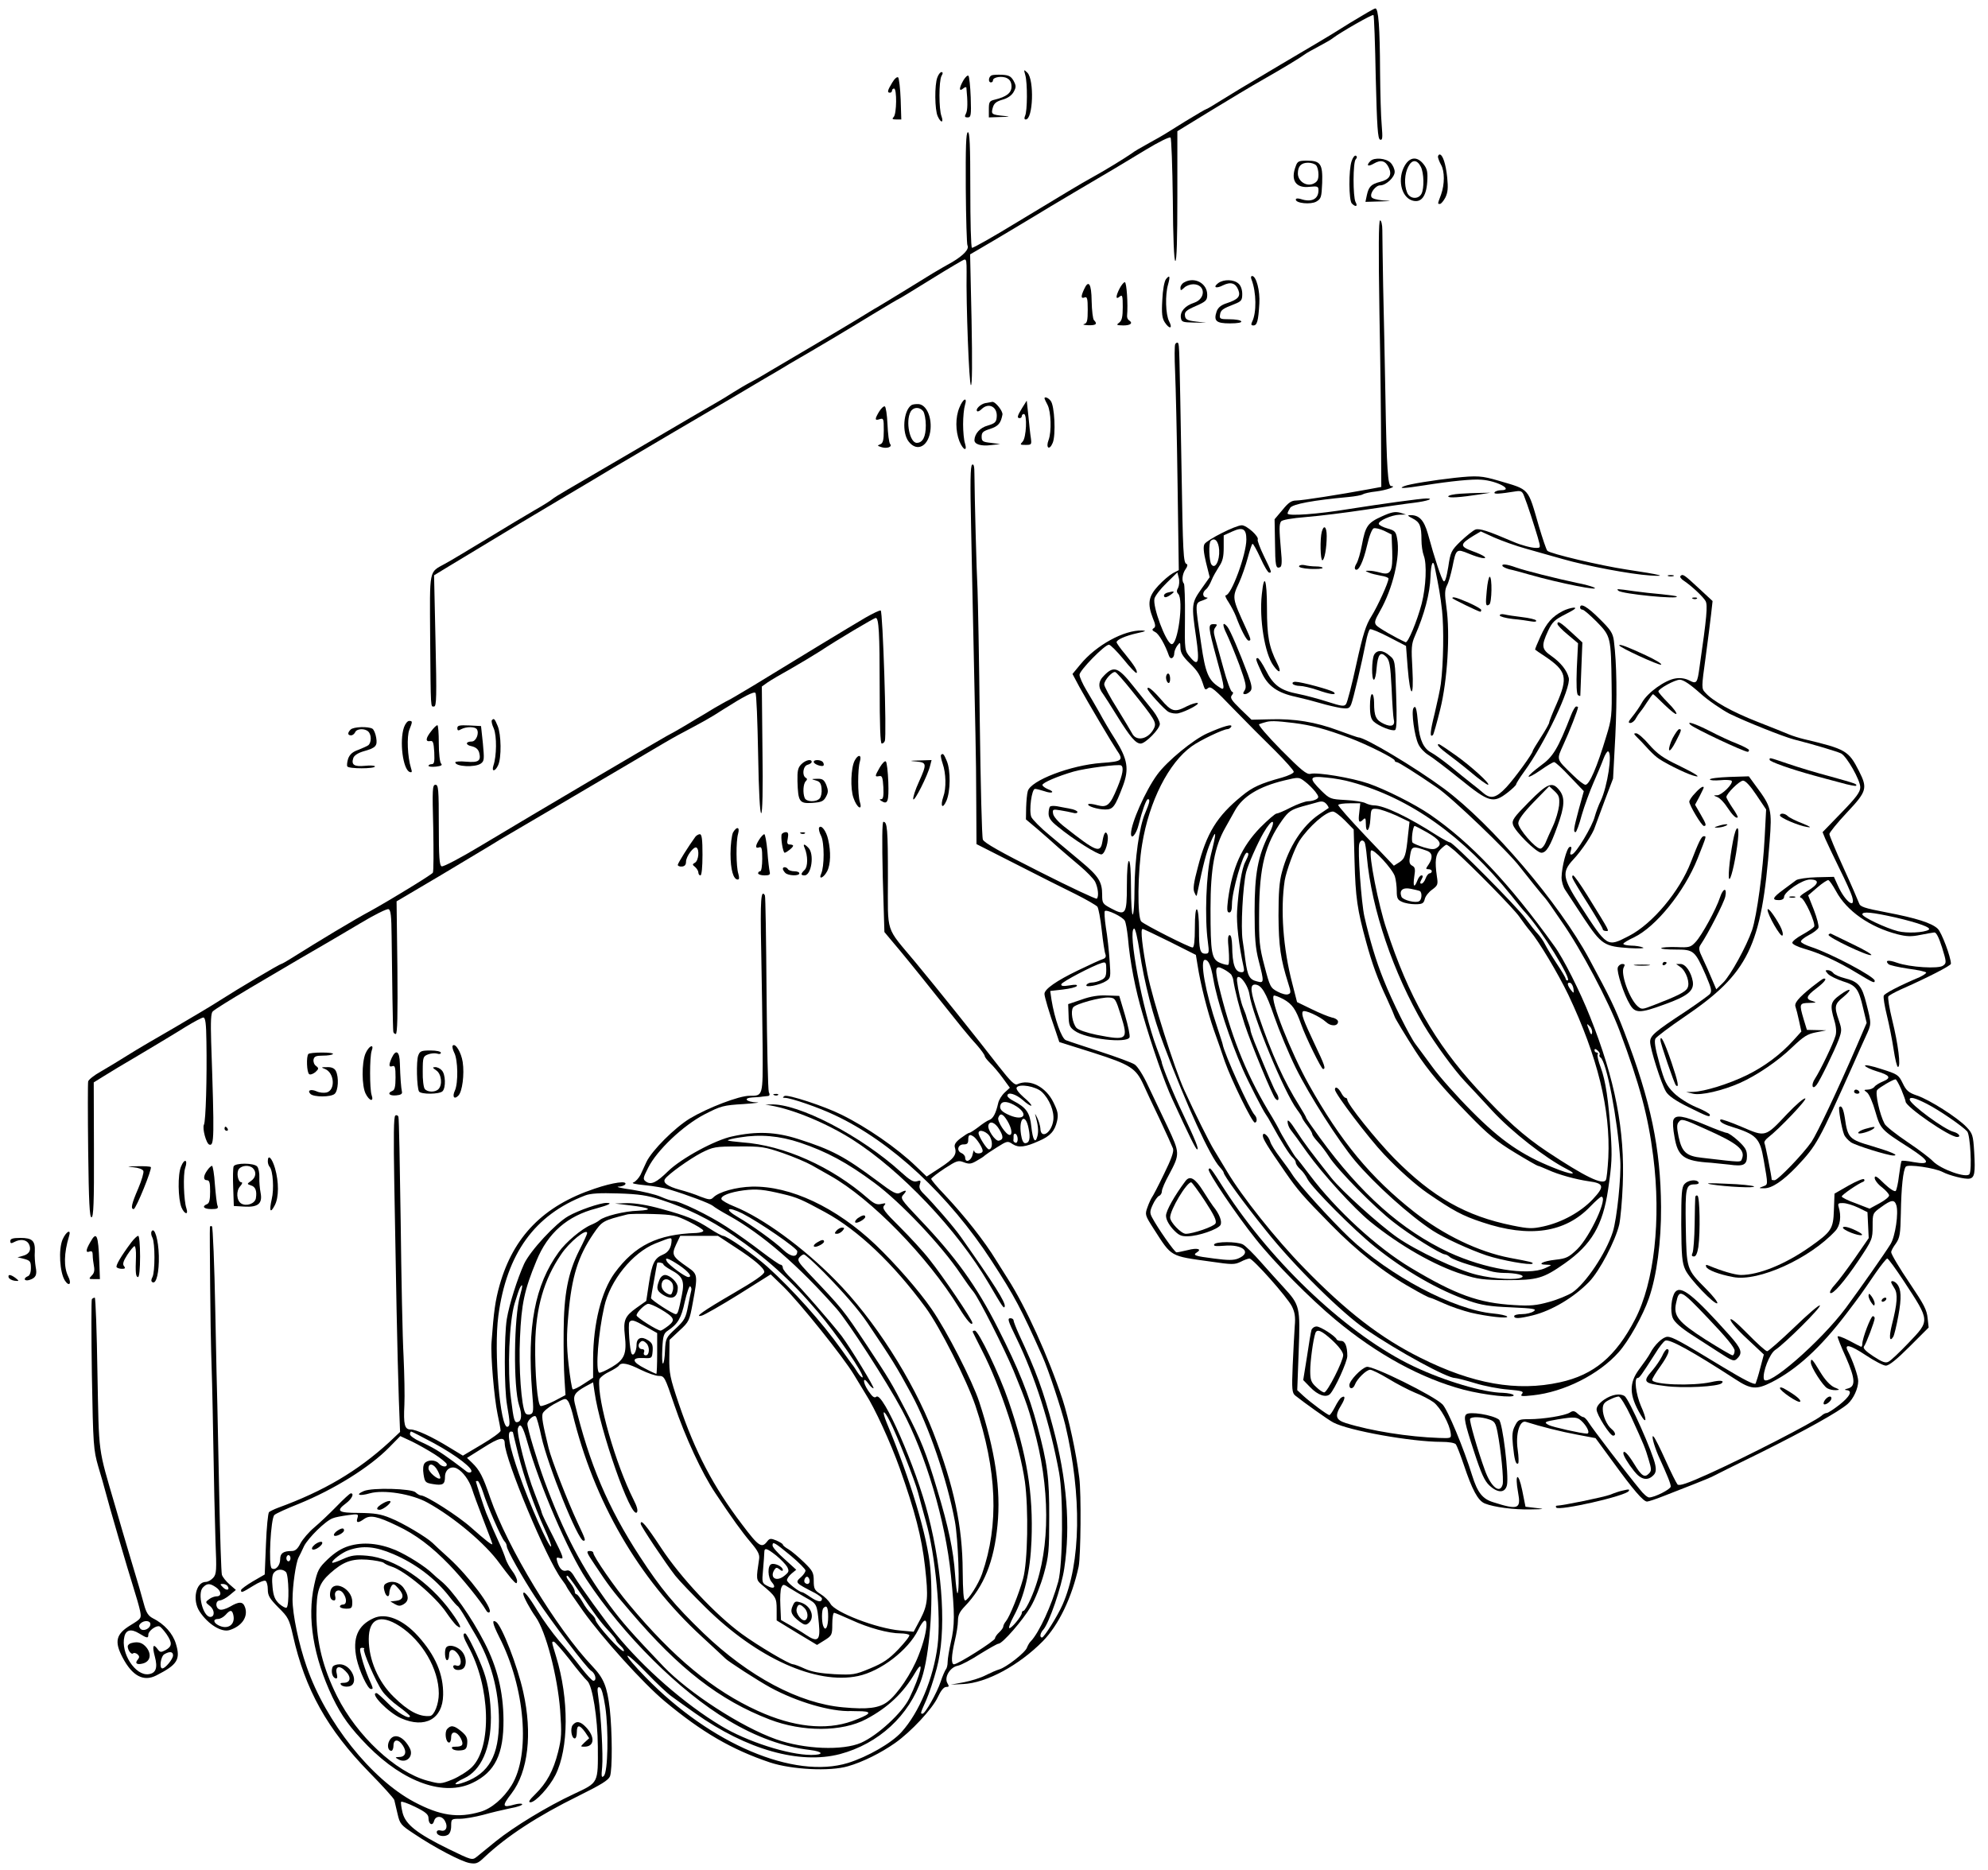 <?xml version="1.0" standalone="no"?>
<!DOCTYPE svg PUBLIC "-//W3C//DTD SVG 20010904//EN"
 "http://www.w3.org/TR/2001/REC-SVG-20010904/DTD/svg10.dtd">
<svg version="1.0" xmlns="http://www.w3.org/2000/svg"
 width="965pt" height="908pt" viewBox="0 0 965 908"
 preserveAspectRatio="xMidYMid meet">
<g transform="translate(0,908) scale(0.1,-0.1)"
fill="#000000" stroke="none">
<path d="M6555 8970 c-60 -38 -132 -82 -160 -98 -42 -24 -314 -186 -379 -225
-11 -7 -51 -31 -88 -54 -38 -24 -70 -43 -73 -43 -3 0 -47 -26 -98 -57 -107
-67 -113 -71 -166 -100 -57 -32 -84 -47 -95 -56 -34 -24 -135 -86 -201 -122
-39 -21 -132 -77 -350 -209 -121 -74 -223 -132 -227 -129 -5 2 -8 130 -8 284
0 213 -3 280 -12 277 -9 -3 -11 -72 -10 -272 1 -148 5 -272 8 -277 10 -18 -18
-48 -73 -81 -32 -18 -66 -37 -75 -43 -10 -5 -72 -44 -139 -85 -67 -41 -134
-82 -148 -90 -15 -8 -60 -36 -101 -61 -41 -25 -142 -85 -225 -134 -82 -48
-170 -100 -195 -115 -25 -15 -65 -39 -90 -52 -25 -13 -64 -36 -88 -51 -24 -16
-58 -36 -75 -46 -66 -38 -160 -93 -412 -241 -143 -84 -287 -168 -320 -187 -33
-19 -67 -40 -75 -47 -8 -7 -46 -31 -85 -53 -38 -22 -142 -84 -230 -138 -88
-53 -180 -109 -205 -122 -79 -44 -74 -18 -72 -360 3 -358 2 -333 19 -333 12 0
13 51 7 318 l-7 319 74 45 c41 25 129 78 197 119 106 64 165 100 332 199 19
11 96 57 170 101 74 45 151 90 170 101 19 11 71 42 115 68 44 26 159 94 255
150 96 56 221 130 278 164 57 33 118 69 135 80 125 72 291 171 400 238 71 43
130 78 132 78 2 0 72 43 156 95 84 52 156 95 161 95 9 0 10 -9 10 -60 -3 -152
12 -550 21 -550 6 0 7 105 3 318 l-7 317 43 25 c24 14 52 31 63 37 32 19 195
116 224 134 26 17 314 187 377 224 19 11 84 51 146 88 61 37 115 64 120 59 4
-4 9 -140 11 -302 1 -184 6 -295 12 -297 7 -2 10 107 10 314 l0 316 160 98
c88 54 205 124 260 155 95 54 177 104 200 121 6 5 35 21 65 37 30 16 62 34 70
41 38 29 192 117 197 112 3 -3 8 -139 11 -303 6 -242 10 -298 21 -302 12 -4
13 8 8 69 -4 41 -7 157 -8 259 -1 221 -8 310 -23 309 -6 0 -60 -32 -121 -69z"/>
<path d="M4977 8715 c11 -39 10 -175 -1 -197 -5 -12 -4 -18 3 -18 36 0 42 193
8 227 -18 17 -18 17 -10 -12z"/>
<path d="M4550 8704 c-14 -35 -13 -158 2 -189 15 -33 30 -33 18 1 -13 34 -13
170 0 195 8 13 7 19 0 19 -6 0 -15 -12 -20 -26z"/>
<path d="M4677 8691 c-22 -38 -23 -58 -2 -41 8 7 15 9 16 4 7 -70 6 -110 -2
-125 -8 -15 -6 -19 8 -19 16 0 18 9 15 97 -2 54 -7 101 -11 105 -4 4 -14 -5
-24 -21z"/>
<path d="M4813 8714 c-15 -7 -17 -34 -3 -34 6 0 10 4 10 10 0 16 46 23 69 10
14 -7 21 -21 21 -40 0 -31 -24 -50 -82 -64 -25 -6 -28 -11 -28 -46 l0 -40 58
2 c45 1 48 2 17 5 -61 6 -65 8 -56 40 6 21 16 30 47 39 25 7 44 20 54 37 13
24 13 30 0 55 -13 22 -23 27 -55 29 -22 1 -46 0 -52 -3z"/>
<path d="M4331 8679 c-23 -38 -26 -49 -11 -49 6 0 10 5 10 10 0 6 5 10 10 10
14 0 13 -123 -2 -138 -9 -9 -7 -12 13 -12 l24 0 -3 97 c-2 54 -8 102 -12 107
-5 5 -18 -6 -29 -25z"/>
<path d="M6561 8298 c-15 -43 -14 -191 1 -206 19 -19 30 -14 18 7 -13 26 -13
194 1 208 7 7 7 13 1 17 -6 3 -15 -8 -21 -26z"/>
<path d="M6980 8318 c1 -7 7 -24 15 -38 18 -32 18 -94 0 -145 -18 -48 -17 -45
-5 -45 5 0 17 14 26 31 12 25 14 46 9 97 -7 67 -22 112 -37 112 -4 0 -8 -6 -8
-12z"/>
<path d="M6652 8298 c-22 -22 -12 -29 17 -12 34 20 57 14 73 -21 16 -35 2 -57
-43 -68 -43 -11 -55 -23 -64 -64 l-7 -33 69 2 c61 2 63 2 16 5 -31 3 -53 9
-56 17 -8 19 21 56 42 56 29 0 71 39 71 66 0 13 -9 33 -20 44 -22 22 -79 27
-98 8z"/>
<path d="M6820 8278 c-38 -63 -20 -153 34 -171 43 -14 69 17 74 90 3 48 0 63
-18 86 -30 38 -65 36 -90 -5z m77 -8 c15 -30 17 -104 3 -131 -16 -29 -58 -25
-70 7 -15 37 -12 91 6 125 18 36 43 35 61 -1z"/>
<path d="M6290 8274 c-27 -69 0 -109 67 -101 39 4 43 2 43 -17 0 -43 -34 -60
-87 -42 -14 4 -23 3 -23 -3 0 -18 72 -25 99 -10 24 14 26 21 29 91 3 92 -8
108 -74 108 -39 0 -46 -3 -54 -26z m98 4 c7 -7 12 -27 12 -45 0 -26 -6 -36
-25 -45 -34 -15 -75 12 -75 50 0 35 16 52 50 52 14 0 31 -5 38 -12z"/>
<path d="M6696 7558 c5 -249 8 -541 8 -648 l1 -194 -65 -12 c-135 -25 -320
-54 -348 -54 -23 0 -38 -10 -67 -46 l-38 -45 2 -111 c1 -116 4 -130 24 -122 9
3 11 24 5 82 -9 104 -9 125 0 140 5 8 50 16 123 22 63 5 191 21 284 35 94 14
201 30 238 34 65 8 102 21 61 21 -26 0 -223 -27 -374 -51 -151 -25 -300 -36
-300 -22 0 5 6 17 13 28 14 18 109 36 282 52 33 3 65 9 70 13 6 4 35 11 65 14
49 6 104 25 73 26 -16 0 -22 79 -28 435 -3 171 -8 411 -11 535 -2 124 -4 246
-4 273 0 26 -5 47 -11 47 -7 0 -8 -136 -3 -452z"/>
<path d="M5660 7725 c-8 -10 -16 -52 -18 -101 -4 -66 -1 -89 12 -109 23 -35
40 -31 21 5 -17 33 -20 128 -5 179 11 40 8 48 -10 26z"/>
<path d="M6075 7723 c24 -62 25 -162 3 -205 -6 -13 -5 -18 6 -18 18 0 24 21
29 106 4 62 -15 134 -35 134 -6 0 -7 -8 -3 -17z"/>
<path d="M5748 7709 c-10 -5 -18 -17 -18 -26 0 -15 2 -15 18 0 10 10 30 17 44
17 60 0 63 -70 4 -90 -43 -14 -68 -42 -64 -72 3 -21 8 -23 63 -24 l60 -1 -50
6 c-42 5 -51 10 -53 28 -3 19 6 27 52 47 50 22 56 28 56 55 0 56 -62 89 -112
60z"/>
<path d="M5914 7706 c-28 -21 -12 -29 23 -11 37 18 61 11 74 -23 12 -31 -1
-46 -56 -64 -28 -9 -42 -21 -49 -39 -16 -47 -3 -59 64 -59 38 0 59 4 55 10 -3
6 -29 10 -56 10 -46 0 -50 2 -47 21 3 24 12 30 71 53 33 13 37 19 37 49 0 20
-7 41 -18 50 -23 21 -71 22 -98 3z"/>
<path d="M5435 7680 c-20 -39 -20 -57 0 -40 13 11 15 4 15 -50 0 -48 -4 -66
-17 -76 -16 -12 -14 -13 20 -14 36 0 48 12 27 25 -6 4 -10 14 -9 23 5 52 -2
162 -11 162 -5 0 -16 -13 -25 -30z"/>
<path d="M5262 7675 c-16 -35 -15 -46 3 -39 12 5 15 -5 15 -59 0 -54 -3 -66
-17 -70 -10 -3 -1 -5 20 -6 37 -1 46 6 27 25 -5 5 -10 46 -11 92 -1 86 -15
106 -37 57z"/>
<path d="M5705 7410 c-4 -6 -4 -66 -1 -133 3 -67 9 -312 12 -544 l6 -421 -29
-15 c-16 -9 -48 -36 -71 -61 -48 -52 -53 -87 -26 -157 14 -33 14 -43 4 -49 -9
-6 -8 -11 8 -19 18 -9 48 -62 66 -114 7 -22 26 -13 26 12 0 9 7 26 15 37 14
18 14 17 15 -11 0 -23 11 -42 44 -74 41 -40 52 -58 70 -115 5 -15 9 -16 21 -6
12 10 33 -8 123 -102 60 -62 151 -153 201 -202 50 -50 91 -96 91 -103 0 -7
-26 -19 -57 -28 -105 -29 -143 -46 -196 -90 -120 -98 -170 -179 -213 -347 -20
-74 -24 -105 -16 -121 10 -22 10 -22 15 3 28 136 43 193 63 240 29 69 30 52 2
-59 -23 -92 -31 -306 -15 -423 7 -53 6 -58 -12 -58 -26 0 -31 18 -31 120 0 49
-4 92 -10 95 -6 4 -10 -28 -10 -89 0 -64 -4 -96 -11 -96 -16 0 -231 109 -249
126 -20 20 -18 243 4 375 34 209 129 396 241 476 40 29 153 83 173 83 6 0 14
5 18 11 10 17 -36 4 -115 -31 -68 -30 -196 -135 -244 -201 -57 -78 -127 -236
-127 -286 0 -33 26 -3 37 43 18 71 37 124 45 124 12 0 9 -15 -13 -67 -29 -66
-51 -224 -52 -370 0 -68 -4 -123 -9 -123 -4 0 -8 59 -8 130 0 80 -4 130 -10
130 -6 0 -10 -47 -10 -120 0 -140 -6 -148 -77 -110 -41 22 -43 25 -43 67 0 62
-18 90 -102 160 -40 33 -109 91 -153 128 -44 36 -84 77 -89 89 -12 31 2 136
18 136 7 0 27 -5 45 -11 39 -14 55 -4 17 10 -14 6 -26 15 -26 20 0 11 75 43
151 65 60 17 219 37 231 30 14 -9 8 -44 -18 -107 -36 -88 -50 -99 -98 -86 -21
6 -40 8 -43 5 -9 -9 45 -26 82 -26 38 0 47 12 86 115 30 81 23 128 -36 223
-27 42 -62 102 -78 132 -17 30 -46 80 -64 110 -18 30 -33 64 -33 74 0 21 122
146 143 146 7 0 39 -32 71 -71 31 -39 60 -69 63 -66 7 8 -11 37 -56 92 -23 27
-41 53 -41 57 0 12 42 31 100 44 42 9 47 12 24 13 -88 3 -224 -72 -300 -165
l-38 -46 33 -62 c44 -80 159 -274 182 -308 34 -49 28 -55 -74 -62 -150 -11
-344 -85 -358 -137 -4 -13 -7 -49 -8 -80 l-1 -57 57 -48 c31 -27 77 -67 102
-90 25 -22 72 -62 104 -89 32 -27 65 -61 73 -76 14 -29 19 -71 8 -82 -4 -3
-128 55 -276 130 -191 96 -272 142 -277 157 -5 12 -11 269 -15 571 -3 303 -9
593 -11 645 -5 89 -14 440 -15 558 0 37 -3 51 -11 46 -9 -5 -10 -86 -5 -308 3
-166 9 -425 12 -576 3 -151 7 -342 9 -425 2 -82 4 -236 4 -342 l1 -191 193
-98 c105 -54 235 -119 288 -145 52 -26 100 -54 106 -61 5 -7 15 -58 21 -114 6
-55 14 -108 18 -117 4 -11 0 -19 -12 -23 -11 -3 -65 -28 -121 -55 -104 -50
-163 -91 -163 -114 0 -14 23 -92 53 -177 l19 -57 165 -52 c181 -58 207 -75
244 -156 12 -27 47 -102 79 -168 31 -66 60 -130 64 -141 5 -15 -9 -53 -44
-124 -27 -56 -54 -108 -59 -114 -4 -6 -14 -27 -21 -47 -13 -36 -12 -39 31
-106 88 -137 76 -130 277 -158 102 -15 115 -15 144 -1 17 9 37 16 43 16 17 0
183 -187 206 -232 14 -28 18 -51 14 -95 -2 -32 -7 -118 -10 -191 -5 -118 -3
-134 12 -147 41 -33 160 -118 185 -131 76 -40 380 -94 524 -94 38 0 65 -5 71
-12 5 -7 22 -51 38 -98 41 -123 69 -175 102 -189 44 -18 142 -31 223 -29 69 1
71 2 25 7 l-50 6 -16 80 c-19 92 -37 82 -20 -11 15 -80 1 -86 -121 -47 -52 16
-76 47 -102 130 -40 130 -119 320 -144 345 -42 42 -339 189 -368 182 -27 -7
-84 -67 -84 -89 0 -21 19 -19 27 3 10 27 55 72 74 72 9 0 49 -20 89 -44 39
-24 97 -54 128 -67 31 -12 72 -33 91 -47 33 -25 78 -106 83 -151 3 -24 1 -24
-57 -22 -148 5 -330 34 -452 72 -50 16 -55 35 -22 88 20 33 20 49 0 36 -6 -3
-20 -24 -31 -46 -11 -21 -23 -39 -27 -39 -9 0 -91 61 -126 93 l-30 28 7 189
c8 215 6 224 -73 310 -23 25 -72 79 -109 121 -37 42 -77 82 -90 88 -30 14
-129 14 -138 0 -5 -9 8 -10 47 -7 92 9 139 -33 69 -62 -22 -9 -49 -9 -117 0
-94 12 -105 16 -83 30 26 16 1 23 -44 11 -25 -6 -49 -11 -55 -11 -9 0 -91 117
-119 170 -11 21 -11 30 4 62 9 20 23 39 30 42 8 3 14 13 14 23 0 10 16 47 35
81 53 100 53 103 -8 233 -30 63 -73 153 -95 200 -22 48 -50 92 -64 101 -13 9
-89 37 -169 63 -79 26 -153 50 -165 55 -21 8 -55 104 -70 197 l-6 42 61 7 c34
4 64 11 68 17 4 7 -8 8 -36 3 -31 -5 -42 -3 -39 6 4 12 153 90 196 103 20 6
22 3 22 -33 0 -32 -5 -41 -25 -50 -14 -7 -34 -12 -45 -12 -10 0 -22 -5 -26
-11 -10 -16 64 -2 95 18 23 15 23 18 17 102 -3 47 -11 119 -18 159 -6 40 -8
75 -5 79 10 9 87 -28 97 -47 5 -9 11 -45 15 -81 10 -119 36 -253 72 -374 44
-153 107 -333 143 -410 84 -183 115 -245 121 -245 10 0 -8 44 -70 175 -44 91
-103 237 -102 250 0 2 -11 34 -25 70 -68 182 -141 568 -109 577 6 2 17 -47 27
-112 22 -148 65 -317 118 -455 111 -294 224 -540 271 -591 10 -11 19 -23 19
-27 0 -13 94 -143 206 -282 135 -170 369 -401 484 -479 159 -108 394 -236 433
-236 7 0 51 -11 97 -25 45 -14 118 -28 161 -31 67 -6 77 -9 67 -21 -10 -12 -2
-13 53 -7 151 16 320 101 416 209 48 53 119 180 147 262 38 109 60 275 59 443
-2 284 -49 512 -178 849 -47 122 -68 165 -171 356 -146 271 -474 655 -704 826
-141 104 -383 249 -416 249 -3 0 -47 15 -98 34 -110 41 -214 58 -333 54 l-88
-2 -54 52 c-43 42 -51 55 -42 66 8 10 9 15 1 18 -6 2 -25 53 -41 113 -17 61
-35 127 -41 148 -8 28 -7 41 2 52 10 13 9 15 -9 15 -28 0 -27 -13 14 -164 43
-156 43 -162 12 -141 -51 33 -66 68 -86 207 -31 209 -32 199 9 214 19 7 27 13
18 13 -21 1 -24 24 -4 40 8 6 20 26 27 44 7 18 24 47 36 66 18 26 23 48 23 93
l0 59 42 19 c51 23 68 13 68 -39 0 -72 -73 -271 -100 -271 -5 0 1 -15 14 -34
12 -19 28 -49 35 -67 24 -65 52 -119 62 -119 13 0 12 5 -12 58 -69 151 -69
149 -34 224 13 29 32 83 42 121 10 37 20 67 23 67 4 0 21 -31 39 -70 17 -38
36 -70 42 -70 13 0 13 1 -26 81 -19 39 -32 75 -30 79 9 14 -53 70 -77 70 -30
0 -168 -70 -181 -91 -7 -11 -5 -39 7 -89 l18 -72 -41 -58 c-47 -67 -48 -76
-25 -233 18 -124 11 -146 -29 -97 -26 31 -27 32 -25 191 1 87 -2 162 -5 166
-12 11 -8 48 8 70 9 12 11 23 5 25 -16 5 -18 48 -25 478 -10 566 -10 589 -17
595 -3 4 -9 1 -13 -5z m213 -1000 c3 -53 -20 -96 -38 -70 -11 17 -14 103 -3
114 19 19 38 -1 41 -44z m-199 -183 c-8 -13 -8 -22 0 -30 28 -28 -2 -254 -33
-244 -27 8 -92 182 -82 221 3 13 29 47 58 75 l53 52 7 -27 c4 -15 2 -36 -3
-47z m561 -657 c87 -11 154 -29 272 -73 85 -32 218 -99 218 -109 0 -4 4 -8 10
-8 8 0 91 -52 196 -124 70 -47 347 -312 401 -384 24 -31 116 -146 123 -152 3
-3 14 -18 26 -35 11 -16 36 -52 55 -80 95 -136 227 -386 281 -530 98 -262 138
-412 163 -609 39 -307 5 -612 -88 -791 -94 -181 -200 -270 -365 -306 -209 -46
-423 -8 -677 119 -193 96 -360 225 -566 437 -136 139 -302 348 -373 468 -23
38 -51 85 -64 106 -20 32 -94 180 -143 288 -47 102 -155 443 -179 565 -25 130
-35 218 -24 218 5 0 65 -29 134 -63 l125 -63 8 -49 c14 -92 49 -229 79 -315
17 -47 41 -116 54 -155 31 -88 132 -295 145 -295 12 0 12 23 0 36 -25 25 -149
300 -156 344 0 3 -13 41 -27 85 -57 168 -85 325 -59 325 17 0 29 -26 41 -95
18 -104 80 -294 142 -435 27 -62 99 -202 111 -218 6 -8 20 -31 31 -52 41 -75
86 -148 101 -160 8 -7 15 -18 15 -25 0 -6 9 -20 21 -31 12 -10 28 -32 36 -49
23 -43 223 -245 328 -329 146 -117 309 -211 457 -262 58 -20 100 -27 202 -31
112 -5 127 -8 111 -19 -11 -8 -36 -14 -57 -14 -21 0 -38 -4 -38 -10 0 -13 24
-12 90 4 93 23 200 87 274 163 51 53 127 198 146 278 6 28 14 114 17 192 11
264 -37 512 -158 815 -48 122 -131 287 -174 345 -221 308 -407 503 -603 638
-76 52 -216 122 -299 151 -82 28 -250 56 -282 47 -18 -4 -44 17 -142 116 -67
68 -114 123 -107 125 7 3 20 7 28 9 24 8 50 8 140 -3z m105 -334 c17 -23 18
-28 5 -36 -8 -5 -26 -10 -40 -10 -14 0 -52 -14 -84 -30 -32 -17 -64 -30 -70
-30 -6 0 -41 -30 -78 -67 -91 -94 -136 -195 -157 -350 -6 -50 -5 -63 6 -63 9
0 13 13 13 40 0 62 54 250 72 250 12 0 10 -11 -7 -44 -17 -31 -33 -129 -40
-239 -4 -59 9 -169 31 -269 5 -21 3 -28 -9 -28 -32 0 -45 36 -46 128 -1 32 -5
52 -12 52 -9 0 -10 -20 -5 -69 3 -39 3 -72 -2 -75 -4 -2 -22 2 -39 9 -42 18
-47 45 -47 265 0 194 20 300 71 390 14 25 35 62 47 84 38 69 116 117 240 147
71 17 71 17 101 -6 16 -12 38 -34 50 -49z m175 47 c285 -78 542 -261 778 -553
28 -36 58 -72 66 -80 77 -83 230 -330 205 -330 -5 0 -9 4 -9 8 0 5 -19 37 -43
73 -23 35 -49 78 -57 94 -8 17 -24 39 -35 51 -11 11 -38 45 -60 75 -42 58
-351 369 -366 369 -5 0 -33 15 -62 33 -141 91 -259 147 -308 147 -11 0 -30 5
-41 11 -11 6 -55 13 -96 15 -74 4 -77 5 -119 46 -62 62 -58 72 25 63 37 -3 92
-13 122 -22z m-120 -108 c7 -9 11 -17 9 -18 -2 -2 -23 -15 -46 -31 -80 -54
-148 -158 -180 -279 -13 -46 -17 -101 -17 -212 1 -148 10 -211 47 -328 14 -44
14 -49 0 -54 -9 -4 -32 2 -52 13 -34 18 -37 24 -63 124 -25 94 -27 121 -26
260 1 223 29 331 112 448 31 43 43 51 98 67 35 9 68 19 73 20 22 7 33 4 45
-10z m158 -40 c-6 -46 -1 -54 20 -33 9 9 12 5 12 -20 0 -53 19 -36 22 21 3 50
4 52 31 50 16 -1 58 -16 94 -32 l65 -31 -7 -62 c-10 -101 -15 -116 -42 -134
l-27 -17 -137 144 c-75 79 -135 147 -133 151 3 5 28 8 56 8 l51 0 -5 -45z
m-70 -38 l43 -44 4 -151 c5 -181 13 -237 57 -397 28 -103 56 -180 100 -273 21
-46 38 -86 38 -88 0 -5 55 -96 102 -169 59 -91 131 -177 258 -307 94 -97 135
-130 222 -183 59 -36 110 -65 113 -65 4 0 25 -9 48 -19 52 -24 137 -47 199
-56 75 -10 78 -25 19 -88 -58 -61 -148 -111 -238 -131 -55 -12 -71 -12 -150 4
-228 46 -389 138 -575 326 -91 93 -228 264 -228 285 0 5 -4 9 -8 9 -5 0 -15
11 -22 25 -14 25 -30 33 -30 15 0 -20 164 -236 239 -315 71 -75 153 -148 211
-188 124 -85 168 -109 265 -141 229 -77 403 -51 525 77 25 26 49 47 53 47 35
0 -54 -193 -117 -255 -41 -39 -52 -45 -106 -51 -63 -7 -92 -24 -43 -24 28 -1
28 -1 -7 -17 -86 -38 -292 -4 -467 77 -230 108 -427 283 -626 556 -37 51 -67
94 -67 98 0 3 -15 29 -33 58 -74 118 -133 247 -199 441 -39 114 -42 147 -16
147 31 -1 53 -37 93 -154 24 -69 71 -182 105 -251 67 -135 207 -354 287 -450
95 -113 266 -267 378 -340 54 -35 181 -93 261 -120 73 -24 213 -49 223 -40 5
6 -7 9 -109 28 -152 29 -322 111 -465 223 -211 166 -357 342 -512 619 -87 156
-189 413 -170 431 3 3 24 -5 47 -17 43 -24 60 -49 86 -122 22 -63 98 -217 106
-217 15 0 8 19 -41 122 -55 117 -65 144 -57 157 7 11 82 -23 113 -51 23 -22
58 -21 58 2 0 8 -13 17 -30 20 -16 4 -61 22 -99 41 l-70 34 -23 90 c-45 172
-58 359 -37 500 8 47 48 156 71 192 46 70 129 143 163 143 9 0 35 -20 58 -43z
m-369 -68 c-53 -106 -69 -191 -69 -374 0 -129 4 -178 20 -240 27 -104 26 -109
-7 -100 -38 9 -47 25 -58 105 -2 19 -8 62 -13 94 -10 64 1 265 17 332 10 38
55 140 84 190 44 76 65 70 26 -7z m768 10 c61 -35 75 -56 49 -74 -13 -10 -26
-10 -64 1 -25 8 -50 18 -55 23 -8 8 1 81 10 81 3 0 30 -14 60 -31z m-303 -48
c3 -5 8 -37 11 -72 23 -254 128 -562 276 -815 53 -89 148 -219 200 -274 19
-20 78 -83 132 -142 95 -103 258 -230 361 -283 63 -32 22 -29 -61 5 -156 62
-257 132 -398 274 -72 72 -158 169 -192 216 -35 47 -71 97 -82 111 -28 37
-114 209 -155 313 -37 91 -67 193 -93 306 -15 67 -33 321 -25 353 5 18 17 22
26 8z m437 -41 c87 -78 289 -283 315 -322 16 -23 39 -54 52 -69 41 -48 134
-203 185 -309 142 -300 205 -558 194 -790 -3 -54 -8 -103 -12 -109 -15 -26
-101 16 -285 138 -114 76 -201 154 -341 306 -205 224 -332 447 -439 775 -39
116 -87 361 -75 380 9 15 105 -89 116 -125 5 -16 9 -48 9 -71 0 -34 4 -43 25
-52 14 -7 44 -12 65 -12 34 0 41 4 46 25 3 14 20 35 36 46 27 20 29 25 23 63
-11 76 -7 108 17 132 13 13 26 23 29 23 3 1 21 -13 40 -29z m-133 -1 c26 -10
28 -35 6 -67 -14 -20 -14 -22 0 -22 9 0 16 -4 16 -10 0 -5 -5 -10 -10 -10 -6
0 -15 -11 -20 -25 -5 -14 -14 -25 -20 -25 -8 0 -8 6 0 20 8 14 8 20 0 20 -6 0
-15 -11 -20 -25 -15 -39 -22 -30 -15 19 6 36 4 46 -10 53 -14 8 -16 18 -10 51
7 45 13 46 83 21z m-36 -195 c12 -7 10 -42 -3 -49 -16 -11 -79 5 -86 21 -12
31 5 47 45 39 20 -4 40 -9 44 -11z m-915 -406 c4 -7 8 -17 9 -23 8 -54 31
-143 56 -219 31 -94 134 -344 149 -360 16 -18 21 2 6 26 -13 20 -44 93 -108
250 -10 26 -19 51 -19 57 0 5 -4 20 -9 33 -5 13 -10 28 -11 33 -1 6 -8 24 -15
41 -11 26 -25 86 -30 129 -7 56 51 -5 60 -63 16 -106 168 -474 231 -559 13
-17 24 -35 24 -38 0 -3 11 -21 25 -39 14 -18 25 -37 25 -42 0 -5 12 -22 28
-39 15 -16 39 -48 53 -70 41 -64 223 -249 313 -318 78 -62 231 -157 250 -157
5 0 17 -6 25 -14 9 -7 50 -24 91 -36 41 -12 88 -26 104 -31 16 -5 46 -9 66 -9
58 0 104 -11 88 -21 -24 -15 -132 -9 -219 12 -95 23 -291 115 -386 181 -87 61
-270 226 -321 290 -101 128 -131 168 -170 228 -28 44 -42 58 -42 45 0 -12 7
-30 15 -40 9 -11 45 -60 80 -110 76 -106 227 -271 305 -335 144 -117 315 -215
450 -257 74 -24 102 -27 215 -28 148 0 176 8 280 81 131 92 185 185 211 359
18 123 20 160 13 269 -11 164 -25 259 -49 324 -11 29 -18 58 -15 63 4 5 1 9
-4 9 -6 0 -11 5 -11 11 0 8 5 8 15 -1 8 -7 13 -16 10 -20 -3 -5 -1 -11 4 -14
29 -18 83 -298 96 -499 5 -78 -16 -283 -36 -347 -33 -104 -132 -252 -198 -296
-21 -13 -71 -34 -112 -45 -61 -17 -91 -20 -169 -15 -173 10 -283 50 -502 181
-164 98 -363 281 -490 450 -33 44 -63 82 -67 85 -7 6 -75 118 -84 140 -4 8
-18 33 -31 55 -118 192 -191 368 -251 604 -31 122 -29 139 14 116 16 -8 33
-21 38 -27z m1661 -69 c2 -23 2 -23 -13 -5 -18 24 -20 39 -2 34 6 -3 13 -15
15 -29z m90 -214 c-2 -12 -7 -7 -15 16 -12 30 -11 32 3 17 9 -8 14 -23 12 -33z"/>
<path d="M5668 6203 c-10 -2 -18 -9 -18 -14 0 -13 13 -11 36 6 19 14 14 17
-18 8z"/>
<path d="M6130 3566 c0 -15 21 -50 109 -177 61 -88 85 -116 219 -252 128 -131
262 -237 391 -309 46 -27 87 -48 91 -48 4 0 36 -13 71 -29 35 -16 93 -35 129
-44 82 -19 183 -30 176 -19 -3 5 -34 12 -68 15 -191 18 -503 183 -699 369 -93
89 -245 257 -275 304 -10 16 -37 54 -60 84 -23 30 -45 65 -48 77 -9 29 -36 52
-36 29z"/>
<path d="M5070 7146 c0 -2 7 -17 15 -32 17 -33 20 -130 5 -170 -15 -39 4 -53
20 -14 16 38 9 182 -10 204 -11 15 -30 22 -30 12z"/>
<path d="M4657 7101 c-20 -48 -19 -114 0 -163 18 -44 40 -53 27 -10 -5 15 -9
56 -9 92 0 36 4 77 9 93 13 42 -9 33 -27 -12z"/>
<path d="M4783 7123 c-24 -5 -49 -30 -40 -39 3 -4 13 1 22 10 35 34 79 10 73
-41 -2 -23 -10 -29 -43 -39 -38 -10 -64 -40 -65 -71 0 -20 32 -30 80 -24 l45
5 -45 6 c-40 4 -45 8 -45 30 0 21 7 27 42 38 39 13 51 27 59 69 3 17 -34 63
-49 62 -7 -1 -22 -4 -34 -6z"/>
<path d="M4962 7100 c-24 -39 -27 -50 -12 -50 6 0 10 5 10 10 0 6 5 10 10 10
17 0 12 -116 -6 -134 -14 -15 -13 -16 15 -16 28 0 29 2 25 33 -3 17 -8 66 -12
107 l-8 75 -22 -35z"/>
<path d="M4424 7113 c-39 -27 -47 -134 -13 -177 42 -54 99 -21 106 61 5 62
-21 117 -57 121 -14 1 -30 -1 -36 -5z m57 -29 c7 -9 13 -40 13 -69 0 -56 -15
-85 -44 -85 -34 0 -55 104 -30 151 13 23 43 25 61 3z"/>
<path d="M4267 7081 c-22 -37 -21 -44 3 -36 19 6 20 2 20 -55 0 -47 -4 -62
-17 -67 -15 -6 -15 -7 3 -13 27 -10 57 0 45 14 -6 7 -11 50 -13 96 -2 46 -8
85 -13 87 -6 2 -18 -10 -28 -26z"/>
<path d="M7060 6760 c-99 -11 -219 -30 -243 -40 -33 -13 -4 -12 98 4 126 20
234 31 276 27 76 -5 160 -51 95 -51 -13 0 -28 -5 -31 -10 -6 -10 18 -9 106 5
22 3 29 -1 37 -23 17 -42 49 -142 66 -199 15 -53 15 -53 -8 -53 -23 0 -72 13
-111 30 -121 52 -164 66 -183 59 -11 -4 -43 -30 -71 -56 -47 -46 -50 -52 -61
-126 -9 -54 -16 -75 -23 -68 -10 10 -42 105 -76 230 -19 66 -42 91 -86 90 -15
0 -12 -4 12 -16 35 -18 43 -36 43 -105 0 -26 5 -59 11 -75 16 -41 11 -151 -10
-234 -22 -84 -67 -192 -78 -187 -49 22 -132 70 -142 82 -11 13 -8 24 17 68 63
110 100 266 84 352 -6 35 -11 40 -46 50 -22 6 -41 16 -43 22 -5 14 61 44 100
45 l32 1 -29 9 c-24 6 -42 3 -88 -18 -69 -31 -80 -47 -97 -138 -7 -38 -19 -80
-27 -92 -8 -13 -10 -24 -4 -28 15 -9 37 36 56 117 10 45 24 80 32 83 8 3 31
-3 51 -12 l36 -18 3 -80 c3 -100 -7 -120 -58 -105 -19 5 -44 10 -55 9 -20 0
-20 0 0 -9 11 -5 37 -11 58 -15 20 -3 37 -9 37 -14 0 -19 -53 -135 -83 -183
-27 -43 -41 -87 -73 -232 -21 -98 -44 -186 -50 -194 -9 -13 -21 -11 -90 11
-43 14 -107 31 -142 38 -85 16 -121 42 -157 114 -17 33 -35 60 -40 60 -12 0
-10 -7 20 -72 30 -64 76 -97 165 -116 36 -8 90 -22 120 -31 30 -9 74 -19 97
-23 38 -5 43 -3 52 18 10 25 52 203 71 301 6 32 15 60 20 63 5 3 46 -14 92
-38 l83 -43 8 -105 c12 -150 31 -156 23 -7 -6 102 -5 121 12 160 46 105 73
206 76 289 2 62 12 86 20 48 21 -103 27 -135 36 -214 9 -85 7 -254 -6 -355 -3
-25 -17 -89 -30 -144 -22 -88 -25 -120 -8 -104 3 3 19 59 35 124 35 141 49
365 30 497 -9 64 -8 83 3 105 8 15 19 55 26 88 18 90 19 91 80 66 53 -22 92
-29 75 -14 -6 5 -31 17 -57 26 -63 23 -62 34 3 74 l37 22 66 -30 c37 -16 106
-41 154 -54 48 -14 128 -36 177 -50 118 -34 331 -74 425 -80 90 -6 52 4 -115
29 -126 19 -371 77 -384 91 -5 5 -23 59 -41 119 -55 190 -43 176 -195 221 -82
24 -104 26 -215 14z"/>
<path d="M7088 6683 c-32 -2 -58 -8 -58 -13 0 -9 57 -5 155 10 l50 8 -45 -1
c-25 0 -71 -2 -102 -4z"/>
<path d="M6416 6498 c-9 -35 -7 -138 3 -138 10 0 21 59 21 118 0 45 -14 57
-24 20z"/>
<path d="M6306 6332 c-4 -6 17 -12 54 -14 33 -1 60 0 60 5 0 4 -15 7 -32 7
-18 0 -43 3 -54 6 -12 3 -25 1 -28 -4z"/>
<path d="M7294 6331 c3 -4 18 -11 33 -15 16 -3 60 -15 98 -26 143 -41 360 -84
310 -61 -11 5 -47 15 -80 21 -99 21 -251 59 -296 75 -47 17 -73 19 -65 6z"/>
<path d="M8098 6283 c6 -2 18 -2 25 0 6 3 1 5 -13 5 -14 0 -19 -2 -12 -5z"/>
<path d="M8157 6283 c-4 -3 3 -14 16 -22 40 -27 94 -78 106 -99 11 -20 6 -77
-29 -319 -11 -81 -14 -85 -51 -66 -20 10 -44 13 -67 9 -50 -8 -134 -68 -161
-116 -12 -22 -34 -53 -48 -70 -19 -23 -21 -30 -9 -30 8 0 21 10 27 23 7 12 15
24 18 27 3 3 19 24 34 48 15 23 29 42 31 42 2 0 27 -23 55 -51 29 -28 55 -49
58 -45 4 4 -14 28 -40 54 -26 26 -47 51 -47 55 0 13 80 57 104 57 17 0 50 -22
98 -65 40 -36 105 -80 143 -100 80 -39 257 -110 313 -125 99 -25 211 -59 229
-68 28 -15 93 -130 93 -164 0 -23 -19 -49 -91 -123 l-92 -95 13 -32 c8 -18 38
-82 68 -143 30 -60 58 -122 62 -137 20 -66 -34 -25 -68 51 l-20 44 -84 -2
c-45 -1 -90 -8 -99 -14 -9 -7 -37 -27 -62 -46 -53 -39 -58 -51 -22 -51 15 0
25 6 25 15 0 25 89 85 126 85 49 0 43 -23 -13 -56 -31 -19 -42 -29 -32 -32 19
-3 74 -126 65 -141 -4 -6 -29 -23 -56 -38 -28 -15 -50 -33 -50 -40 0 -7 26
-20 58 -29 77 -22 164 -62 256 -118 80 -48 86 -51 86 -37 0 19 -212 132 -310
164 -24 8 -46 19 -48 25 -2 6 15 20 38 32 22 11 44 28 47 36 3 8 -7 47 -22 86
l-28 71 44 38 c24 21 49 37 54 36 6 -2 22 -26 37 -53 52 -97 164 -175 299
-210 44 -11 67 -12 110 -3 30 6 60 11 68 12 10 1 22 -23 38 -73 22 -71 22 -76
5 -88 -21 -17 -162 -8 -224 14 -42 15 -60 12 -41 -7 5 -5 49 -15 96 -22 48 -6
87 -15 87 -19 0 -4 -15 -14 -32 -22 -99 -42 -170 -79 -174 -90 -3 -8 4 -50 15
-95 11 -45 26 -120 33 -167 7 -46 16 -84 21 -84 15 0 1 111 -28 228 -14 57
-22 108 -19 114 4 6 30 20 58 33 136 60 246 117 246 126 0 32 -45 152 -64 170
-29 28 -105 52 -252 80 -105 20 -125 27 -130 44 -4 11 -37 88 -75 171 -38 83
-69 158 -69 165 1 8 39 55 85 104 97 103 101 118 59 201 -51 100 -63 107 -269
156 -21 5 -53 15 -70 22 -16 7 -86 35 -155 62 -122 48 -218 101 -253 142 -18
19 -18 25 2 169 11 81 23 177 27 212 l7 63 -69 64 c-70 65 -76 69 -87 57z
m1043 -1657 c115 -27 178 -50 162 -60 -23 -14 -104 -18 -149 -7 -59 15 -173
69 -173 82 0 15 48 10 160 -15z"/>
<path d="M7217 6213 c-7 -70 -5 -79 12 -68 13 7 15 135 2 135 -4 0 -11 -30
-14 -67z"/>
<path d="M6125 6194 c-13 -118 14 -287 56 -345 30 -43 42 -35 18 12 -39 78
-49 129 -49 267 0 140 -14 176 -25 66z"/>
<path d="M7856 6212 c18 -16 299 -43 283 -28 -2 3 -35 7 -73 11 -38 3 -99 10
-135 15 -83 12 -87 12 -75 2z"/>
<path d="M7050 6176 c0 -4 128 -66 136 -66 2 0 4 4 4 9 0 4 -27 20 -61 35 -58
25 -79 31 -79 22z"/>
<path d="M8218 6173 c7 -3 16 -2 19 1 4 3 -2 6 -13 5 -11 0 -14 -3 -6 -6z"/>
<path d="M7670 6130 c0 -5 5 -10 12 -10 6 0 37 -27 69 -59 68 -70 69 -73 72
-306 2 -149 0 -166 -26 -250 -45 -150 -82 -235 -101 -235 -8 0 -36 22 -62 48
-82 80 -79 71 -44 149 27 58 70 168 70 180 0 1 -4 3 -9 3 -5 0 -16 -19 -25
-42 -64 -164 -87 -202 -147 -245 -32 -24 -59 -47 -59 -53 0 -5 25 8 57 30 31
22 61 40 67 40 6 0 41 -32 77 -71 l67 -70 -24 -87 c-25 -94 -28 -112 -16 -112
4 0 18 37 30 83 13 45 39 116 57 157 18 41 40 93 48 115 8 22 19 39 23 37 22
-7 -3 -170 -36 -240 -10 -20 -23 -55 -29 -77 -12 -47 -90 -177 -110 -183 -10
-3 -11 2 -6 18 5 16 3 21 -6 18 -14 -5 -38 -95 -39 -148 0 -19 8 -47 18 -61 9
-14 50 -76 90 -137 86 -129 99 -137 222 -145 48 -3 76 -1 65 3 -11 5 -37 9
-57 9 -21 1 -38 4 -38 9 0 4 23 18 51 31 107 51 245 222 309 382 45 114 44
109 30 109 -11 0 -24 -27 -62 -125 -54 -141 -186 -300 -301 -359 -107 -55
-104 -57 -237 149 -85 132 -90 160 -34 221 42 44 98 129 106 159 4 11 25 68
47 127 l41 108 11 207 c9 191 7 351 -7 462 -5 37 -15 53 -70 107 -59 59 -94
79 -94 54z"/>
<path d="M7585 6113 c-51 -27 -77 -56 -107 -122 -16 -35 -28 -64 -26 -65 2 -2
23 -17 48 -33 105 -71 112 -102 56 -230 -20 -45 -36 -85 -36 -91 0 -5 -18 -37
-40 -71 -22 -34 -40 -64 -40 -67 0 -12 -88 -133 -128 -176 -50 -53 -76 -59
-113 -27 -13 11 -39 33 -58 47 -19 15 -64 51 -100 81 -36 29 -78 59 -93 67
-37 19 -57 61 -64 136 -7 79 -12 97 -23 80 -11 -18 5 -136 24 -175 8 -18 30
-41 48 -52 17 -10 87 -63 154 -117 141 -114 161 -120 231 -66 23 18 42 36 42
41 0 4 17 31 38 60 101 138 229 408 217 456 -9 37 -39 74 -84 106 -48 33 -50
49 -17 121 21 45 32 55 87 83 43 22 55 31 38 31 -13 -1 -37 -8 -54 -17z"/>
<path d="M4202 6082 c-67 -39 -375 -226 -544 -330 -57 -34 -112 -67 -123 -72
-11 -5 -42 -23 -70 -39 -27 -17 -66 -40 -85 -51 -19 -11 -48 -29 -65 -39 -16
-10 -52 -30 -80 -45 -92 -52 -618 -362 -903 -533 -96 -58 -180 -102 -188 -99
-11 4 -14 42 -14 201 0 173 -2 195 -16 195 -15 0 -16 -21 -11 -209 2 -115 2
-213 -2 -218 -6 -10 -213 -136 -298 -183 -91 -49 -248 -144 -390 -233 -24 -15
-45 -27 -48 -27 -7 0 -214 -123 -298 -177 -37 -24 -136 -83 -220 -132 -84 -48
-186 -108 -227 -134 -41 -26 -101 -62 -132 -80 -31 -17 -58 -39 -60 -47 -2 -8
-2 -160 0 -337 3 -250 7 -323 16 -323 10 0 13 71 12 327 l-1 328 45 28 c25 16
108 66 185 111 77 46 174 104 215 130 41 25 80 46 87 46 10 0 14 -29 15 -117
3 -174 -3 -386 -12 -403 -9 -18 11 -92 26 -97 24 -8 25 30 9 499 -3 102 -1
140 8 148 15 13 78 52 182 114 44 26 87 51 95 56 62 37 233 137 270 158 25 14
100 59 168 99 68 41 130 72 138 69 11 -4 14 -33 15 -133 2 -201 6 -447 8 -460
0 -7 6 -13 12 -13 8 0 10 91 8 322 l-4 322 215 127 c118 71 229 137 245 147
17 11 57 35 90 54 33 19 137 80 230 135 94 55 258 152 365 215 107 64 207 122
221 129 126 67 159 85 217 123 104 66 151 90 159 82 5 -4 10 -138 13 -297 3
-185 9 -288 15 -287 6 2 9 110 6 309 l-3 306 28 20 c16 11 67 41 114 67 47 27
110 65 140 84 81 54 263 162 271 162 15 0 19 -74 19 -336 0 -182 3 -274 10
-274 6 0 13 6 15 13 10 24 -10 630 -20 633 -5 2 -38 -14 -73 -34z"/>
<path d="M7280 6092 c0 -5 28 -13 63 -17 34 -3 75 -9 91 -12 17 -3 26 -1 22 5
-3 5 -34 12 -68 16 -35 4 -73 10 -85 13 -13 3 -23 1 -23 -5z"/>
<path d="M7560 6051 c0 -6 22 -29 50 -52 l50 -42 -6 -122 c-3 -81 -1 -125 6
-130 5 -3 10 -5 11 -3 0 2 2 61 5 131 l5 128 -53 49 c-53 49 -68 58 -68 41z"/>
<path d="M5954 6003 c13 -27 41 -95 62 -151 31 -86 36 -107 26 -123 -10 -15
-9 -19 2 -19 7 0 19 7 26 15 9 11 7 28 -13 82 -39 104 -86 215 -99 230 -24 29
-26 10 -4 -34z"/>
<path d="M7860 5947 c0 -10 192 -98 203 -94 7 3 -26 23 -73 45 -88 41 -130 57
-130 49z"/>
<path d="M6670 5901 c-12 -24 -13 -121 -1 -121 5 0 11 25 13 55 6 69 19 84 46
57 17 -17 21 -39 27 -153 3 -74 8 -141 10 -149 9 -33 -10 -42 -48 -24 -38 18
-47 36 -47 102 0 23 -4 42 -10 42 -6 0 -10 -26 -10 -58 0 -44 5 -63 18 -75 25
-23 91 -49 104 -41 8 5 9 58 5 173 -5 164 -5 166 -32 188 -32 28 -61 29 -75 4z"/>
<path d="M5360 5801 c-30 -29 -31 -58 -5 -91 6 -8 38 -58 70 -110 61 -98 88
-130 112 -130 23 0 93 71 93 95 0 12 -15 41 -32 63 -18 22 -62 77 -97 121 -73
92 -94 100 -141 52z m132 -72 c114 -142 123 -156 110 -184 -25 -53 -86 -68
-107 -25 -6 11 -38 65 -72 120 -35 55 -63 108 -63 117 0 21 40 65 54 60 6 -2
41 -42 78 -88z"/>
<path d="M5660 5791 c0 -11 5 -23 10 -26 6 -4 10 5 10 19 0 14 -4 26 -10 26
-5 0 -10 -9 -10 -19z"/>
<path d="M6275 5760 c3 -5 19 -10 34 -10 15 0 54 -9 86 -20 63 -22 95 -26 80
-11 -11 11 -159 51 -187 51 -11 0 -16 -4 -13 -10z"/>
<path d="M5570 5736 c0 -11 83 -102 102 -112 13 -7 34 -10 48 -7 38 9 107 46
93 50 -6 2 -30 -5 -52 -16 -59 -31 -74 -27 -126 34 -41 47 -65 66 -65 51z"/>
<path d="M2388 5584 c-4 -3 0 -22 9 -41 15 -37 14 -134 -2 -180 -10 -32 9 -29
23 2 17 36 15 149 -2 190 -15 36 -18 39 -28 29z"/>
<path d="M1961 5549 c-23 -67 -5 -206 28 -217 11 -4 12 1 6 19 -17 54 -21 154
-8 186 16 40 16 43 -1 43 -8 0 -19 -14 -25 -31z"/>
<path d="M8206 5561 c19 -18 259 -131 278 -131 3 0 6 4 6 8 0 5 -26 18 -57 31
-32 12 -92 40 -134 62 -71 36 -116 51 -93 30z"/>
<path d="M2093 5530 c-27 -34 -29 -52 -5 -48 14 3 17 -6 20 -54 2 -47 0 -58
-13 -58 -8 0 -15 -4 -15 -8 0 -4 16 -6 36 -4 25 3 33 7 25 15 -6 6 -11 49 -11
99 0 48 -3 88 -7 87 -5 0 -18 -13 -30 -29z"/>
<path d="M2220 5545 c0 -12 4 -14 19 -5 25 13 68 13 76 -1 12 -19 -4 -59 -25
-59 -31 0 -32 -17 0 -23 20 -5 31 -14 36 -31 10 -40 -3 -49 -62 -44 -30 3 -54
1 -54 -3 0 -21 96 -26 124 -6 17 12 17 22 10 98 l-9 84 -57 3 c-48 2 -58 0
-58 -13z"/>
<path d="M1702 5538 c-16 -16 -15 -28 2 -28 8 0 16 7 20 15 7 18 47 20 64 3
16 -16 15 -53 0 -66 -7 -5 -30 -15 -50 -23 -26 -9 -40 -21 -48 -42 -5 -16 -7
-33 -4 -38 7 -12 134 -12 134 0 0 4 -22 6 -49 3 -52 -5 -67 5 -56 38 4 12 22
24 48 32 61 17 70 26 63 67 -3 19 -11 38 -18 43 -20 12 -92 10 -106 -4z"/>
<path d="M8119 5496 c-12 -24 -19 -50 -17 -57 3 -8 16 9 31 38 30 58 31 63 18
63 -5 0 -19 -20 -32 -44z"/>
<path d="M7946 5501 c10 -10 31 -31 45 -47 14 -16 37 -39 51 -50 26 -22 133
-76 176 -89 47 -14 18 6 -70 49 -74 35 -103 56 -142 100 -26 31 -55 56 -64 56
-13 0 -12 -3 4 -19z"/>
<path d="M6980 5463 c0 -5 18 -22 41 -39 22 -16 75 -57 116 -91 41 -35 80 -63
86 -63 16 1 -84 92 -158 144 -80 56 -85 59 -85 49z"/>
<path d="M4568 5415 c-3 -3 1 -22 8 -43 16 -46 18 -119 3 -160 -16 -47 -4 -63
15 -20 20 46 21 147 2 193 -15 36 -19 39 -28 30z"/>
<path d="M4149 5388 c-19 -35 -22 -138 -6 -182 16 -48 45 -65 31 -20 -11 37
-11 161 0 197 10 33 -8 37 -25 5z"/>
<path d="M8590 5391 c0 -9 105 -46 215 -76 33 -9 91 -25 130 -35 38 -11 71
-17 74 -15 8 8 -1 11 -123 45 -65 17 -157 45 -204 61 -98 33 -92 32 -92 20z"/>
<path d="M3890 5370 c-17 -17 -20 -32 -19 -83 3 -99 9 -109 71 -105 44 3 55 7
67 29 12 22 12 31 2 58 -11 26 -19 31 -45 30 -29 -1 -30 -1 -6 -8 19 -5 26
-14 28 -40 2 -18 -2 -39 -9 -47 -16 -19 -65 -18 -73 2 -10 25 -7 69 5 81 8 8
8 13 0 17 -19 12 -13 57 9 63 11 3 20 9 20 14 0 16 -30 9 -50 -11z"/>
<path d="M3950 5381 c0 -11 39 -25 47 -18 3 3 2 10 -2 16 -8 13 -45 15 -45 2z"/>
<path d="M4271 5355 c-25 -44 -26 -47 -3 -43 14 3 17 -6 20 -54 2 -42 -1 -58
-10 -58 -10 0 -10 -2 1 -9 30 -19 36 -2 33 92 -2 50 -7 96 -12 100 -4 5 -17
-8 -29 -28z"/>
<path d="M4448 5383 c51 -5 52 -11 12 -100 -17 -37 -29 -74 -27 -83 4 -16 71
116 82 163 l7 27 -58 -2 c-50 -1 -53 -2 -16 -5z"/>
<path d="M8300 5296 c0 -5 23 -6 50 -4 28 3 53 1 56 -3 8 -14 -48 -69 -70 -70
-20 0 -20 -1 1 -9 12 -5 33 -27 47 -49 25 -38 44 -57 51 -49 2 2 -9 23 -26 47
-16 24 -29 47 -29 51 0 17 64 80 81 80 12 0 35 -25 65 -70 l47 -70 -7 -134
c-8 -161 -38 -382 -61 -451 -27 -79 -105 -221 -141 -256 l-33 -32 -21 49 c-11
27 -31 72 -44 99 -21 44 -22 52 -10 70 34 50 113 203 119 233 9 45 -11 41 -26
-5 -18 -56 -88 -184 -118 -216 -24 -26 -31 -28 -93 -25 -37 1 -70 -1 -74 -5
-4 -4 27 -7 69 -7 89 0 94 -4 147 -124 27 -64 31 -78 20 -92 -8 -8 -59 -45
-114 -82 -154 -101 -176 -120 -176 -150 0 -34 54 -204 77 -242 12 -20 46 -44
109 -75 97 -48 104 -50 104 -37 0 5 -30 22 -67 37 -38 16 -85 46 -108 69 -36
36 -45 54 -70 144 -21 75 -26 108 -19 120 6 9 68 56 140 105 312 212 375 340
414 851 12 155 9 168 -66 269 l-35 48 -95 -3 c-51 -2 -94 -7 -94 -12z"/>
<path d="M7421 5186 c-72 -73 -83 -88 -77 -109 8 -32 114 -137 138 -137 24 0
43 31 78 129 35 96 38 139 9 175 -34 43 -57 34 -148 -58z m147 -17 c-3 -25
-16 -70 -30 -100 -14 -30 -30 -66 -36 -81 -7 -16 -18 -28 -25 -28 -24 0 -107
97 -107 123 0 17 23 49 75 103 l75 77 26 -24 c22 -21 25 -30 22 -70z"/>
<path d="M8228 5229 c-16 -16 -28 -35 -28 -41 0 -17 60 -118 71 -118 14 0 11
10 -17 58 l-26 45 21 39 c11 22 21 42 21 44 0 11 -18 0 -42 -27z"/>
<path d="M5097 5164 c-4 -4 -7 -20 -7 -34 0 -20 11 -37 43 -62 76 -63 197
-139 214 -136 18 3 38 71 28 97 -8 20 -17 7 -24 -36 -10 -57 -29 -49 -184 73
-31 24 -53 50 -55 63 -4 22 -1 23 35 17 21 -3 48 -9 61 -12 12 -4 22 -2 22 4
0 5 -17 13 -37 16 -21 4 -49 9 -63 12 -14 2 -29 2 -33 -2z"/>
<path d="M8640 5121 c0 -11 91 -50 132 -56 24 -4 17 1 -24 18 -32 12 -63 28
-70 35 -14 14 -38 16 -38 3z"/>
<path d="M4285 4823 l8 -268 46 -55 c26 -30 111 -134 188 -231 78 -97 149
-187 160 -199 10 -13 35 -42 56 -65 20 -23 37 -47 37 -52 0 -5 12 -20 26 -34
14 -13 42 -46 61 -72 l35 -48 -25 -23 c-15 -14 -29 -37 -32 -53 -11 -48 -24
-73 -42 -80 -10 -3 -34 -19 -54 -35 -20 -15 -40 -28 -44 -28 -5 0 -23 -12 -42
-26 -25 -19 -32 -31 -28 -45 11 -34 -4 -54 -71 -98 l-66 -43 -51 49 c-92 89
-240 191 -362 251 -84 42 -262 100 -277 91 -10 -7 -10 -9 2 -9 28 0 165 -47
242 -84 274 -128 554 -389 761 -707 113 -174 143 -231 247 -464 29 -64 93
-259 111 -333 81 -343 76 -669 -13 -872 -24 -55 -90 -160 -100 -160 -13 0 -9
22 7 39 27 31 88 206 101 296 31 205 13 434 -55 687 -47 177 -81 270 -165 450
-14 31 -26 62 -26 67 0 6 -7 11 -15 11 -16 0 -13 -11 28 -95 91 -187 165 -420
208 -655 21 -114 18 -446 -4 -528 -32 -116 -93 -248 -133 -290 -7 -6 -15 -21
-19 -31 -7 -23 -100 -96 -135 -106 -14 -4 -43 -17 -65 -28 -22 -12 -69 -27
-105 -34 l-65 -12 60 3 c113 5 270 90 386 207 78 79 143 215 175 364 10 50 13
355 3 430 -15 123 -51 287 -81 380 -70 211 -179 451 -267 588 -25 40 -50 80
-56 89 -56 92 -153 215 -252 320 -35 36 -63 70 -63 75 1 4 30 27 65 50 59 38
66 41 94 30 26 -10 36 -8 63 8 18 10 35 21 38 25 3 3 29 21 58 39 51 32 53 33
78 16 28 -18 60 -15 128 16 54 23 76 48 87 96 7 32 4 47 -17 90 -37 77 -116
117 -176 89 -12 -6 -32 13 -90 87 -104 135 -304 384 -406 507 -146 175 -132
131 -132 408 0 238 -3 272 -22 272 -6 0 -7 -94 -3 -267z m772 -1044 c37 -35
61 -94 56 -137 -8 -63 -62 -96 -63 -39 -1 12 -8 36 -16 52 -8 17 -12 21 -8 10
13 -46 16 -76 10 -100 -10 -41 -23 -21 -30 47 -7 66 -24 91 -88 124 -16 8 -28
19 -28 24 0 21 41 9 75 -21 20 -18 38 -29 41 -27 3 3 -14 22 -37 41 -25 22
-38 40 -34 47 12 20 93 6 122 -21z m-122 -71 c59 -39 34 -71 -33 -43 -40 17
-53 31 -45 52 8 20 39 16 78 -9z m-45 -70 c21 -35 26 -68 11 -68 -18 0 -62 67
-55 84 9 24 22 20 44 -16z m103 -37 c10 -48 4 -71 -17 -71 -9 0 -16 16 -20 43
-12 81 22 106 37 28z m-143 -3 c22 -36 21 -51 -2 -56 -17 -3 -57 56 -50 76 7
22 32 13 52 -20z m-43 -40 c13 -26 9 -58 -7 -58 -10 0 -50 63 -50 79 0 23 45
6 57 -21z m133 -9 c0 -12 -5 -19 -11 -17 -6 2 -10 7 -10 11 1 4 1 14 1 23 0 8
5 12 10 9 6 -3 10 -15 10 -26z m-214 13 c16 -11 44 -55 44 -69 0 -17 -40 -17
-41 0 -1 6 -4 -1 -8 -18 -6 -31 -36 -43 -36 -15 0 8 -8 18 -18 22 -26 11 -17
43 11 42 17 0 22 5 22 23 0 24 7 28 26 15z"/>
<path d="M8340 5070 c-20 -6 -21 -8 -5 -8 11 0 29 3 40 8 25 11 -1 11 -35 0z"/>
<path d="M3976 5062 c-3 -5 1 -24 10 -41 16 -33 16 -148 0 -183 -14 -31 12
-20 29 12 17 32 19 95 5 154 -9 42 -34 74 -44 58z"/>
<path d="M3558 5038 c-6 -13 -12 -59 -12 -103 0 -78 14 -125 35 -125 8 0 8 9
3 28 -11 34 -12 158 -1 195 9 33 -7 36 -25 5z"/>
<path d="M8412 4996 c-18 -94 -26 -192 -16 -183 10 10 31 106 40 188 9 80 -9
76 -24 -5z"/>
<path d="M3795 5031 c-7 -12 5 -91 14 -91 9 1 41 26 41 34 0 3 -7 6 -16 6 -13
0 -15 7 -10 30 4 22 2 30 -9 30 -7 0 -16 -4 -20 -9z"/>
<path d="M3888 5033 c7 -3 16 -2 19 1 4 3 -2 6 -13 5 -11 0 -14 -3 -6 -6z"/>
<path d="M3375 5017 c-32 -44 -85 -128 -85 -136 0 -5 9 -9 20 -8 13 1 20 8 20
23 0 26 38 77 51 69 15 -10 10 -63 -7 -73 -14 -8 -14 -10 0 -21 9 -8 16 -20
16 -27 0 -8 5 -14 10 -14 6 0 10 40 10 100 0 74 -3 100 -13 100 -6 0 -17 -6
-22 -13z"/>
<path d="M3686 5005 c-20 -31 -21 -46 -1 -39 12 5 15 -5 15 -55 0 -34 -4 -61
-10 -61 -5 0 -10 -4 -10 -10 0 -5 14 -10 31 -10 24 0 29 4 25 18 -2 9 -8 54
-11 100 -4 45 -11 82 -15 82 -4 0 -15 -11 -24 -25z"/>
<path d="M3906 4963 c16 -38 16 -90 0 -106 -20 -19 -20 -27 -1 -27 34 0 49
104 19 134 -20 21 -28 20 -18 -1z"/>
<path d="M3800 4862 c0 -4 5 -13 12 -20 14 -14 68 -16 68 -2 0 6 -11 10 -24
10 -14 0 -28 5 -31 10 -7 12 -25 13 -25 2z"/>
<path d="M7634 4815 c3 -8 37 -65 76 -126 38 -61 70 -115 70 -120 0 -5 7 -9
16 -9 17 0 21 -8 -91 173 -33 53 -64 97 -69 97 -4 0 -6 -7 -2 -15z"/>
<path d="M3695 4468 c3 -150 6 -367 7 -482 1 -230 2 -226 -64 -226 -51 0 -202
-58 -289 -110 -74 -45 -184 -155 -211 -211 -9 -19 -22 -47 -29 -63 -8 -15 -23
-32 -33 -36 -14 -5 5 -9 54 -14 41 -4 95 -13 120 -21 89 -27 195 -67 210 -79
8 -7 42 -28 75 -46 165 -91 342 -245 527 -455 57 -66 241 -350 316 -490 115
-215 211 -536 238 -803 19 -188 19 -243 -1 -328 -8 -36 -15 -78 -15 -93 0 -15
-4 -31 -9 -36 -4 -6 -16 -32 -25 -60 -18 -54 -75 -155 -88 -155 -11 0 -11 1
18 66 14 32 37 101 51 154 47 174 31 461 -41 743 -59 233 -221 602 -252 576
-10 -8 -20 0 -40 30 -28 42 -26 73 2 33 8 -12 19 -22 24 -22 8 0 -110 194
-154 253 -49 64 -207 245 -245 280 -22 21 -41 44 -41 52 0 8 -5 15 -11 15 -6
0 -47 29 -92 63 -45 35 -122 90 -170 121 -85 56 -230 126 -260 126 -8 0 -35 9
-60 20 -25 11 -88 26 -139 34 -51 7 -81 14 -66 15 15 0 30 6 33 11 12 19 -58
10 -149 -21 -248 -83 -394 -232 -461 -469 -21 -75 -28 -126 -39 -276 -5 -64
13 -272 29 -348 8 -38 15 -74 15 -82 0 -7 -41 -37 -92 -67 l-91 -54 -66 40
c-86 53 -161 87 -188 87 -29 0 -35 24 -30 120 2 41 0 147 -4 235 -5 88 -11
383 -14 655 -4 272 -8 501 -11 508 -2 7 -9 10 -15 6 -8 -4 -9 -100 -5 -333 3
-179 8 -452 11 -606 3 -154 8 -351 11 -439 l6 -158 -53 -50 c-153 -140 -317
-237 -539 -318 -19 -7 -39 -17 -44 -21 -5 -5 -12 -75 -15 -156 l-6 -147 -57
-33 c-32 -19 -58 -38 -58 -43 0 -14 4 -13 59 21 27 17 54 28 60 24 6 -3 11
-22 11 -42 0 -30 9 -44 51 -87 48 -47 53 -57 71 -136 59 -263 167 -456 370
-664 65 -66 120 -127 122 -135 2 -9 9 -39 16 -68 11 -48 16 -54 80 -96 98 -66
229 -135 270 -142 30 -5 40 -2 70 27 109 103 259 201 458 299 109 54 145 76
153 95 12 33 11 216 -1 327 -13 109 -29 149 -84 207 -175 184 -413 577 -497
820 -35 103 -51 133 -87 168 l-25 24 78 49 c78 50 105 56 105 22 1 -78 204
-565 276 -660 13 -17 24 -34 24 -36 0 -3 36 -56 80 -118 94 -132 292 -351 396
-438 180 -150 325 -235 513 -298 104 -34 289 -44 377 -18 71 20 161 65 229
113 77 54 181 166 207 222 15 32 29 50 41 50 14 0 15 3 6 18 -17 28 12 78 50
85 16 3 65 29 108 57 44 27 84 50 90 50 19 0 119 115 156 179 21 35 49 106 64
160 24 87 26 113 26 276 1 190 -9 262 -57 440 -42 156 -92 280 -192 477 -103
204 -206 347 -382 531 -90 95 -93 100 -76 118 19 21 13 24 -17 8 -17 -9 -34 0
-112 59 -156 116 -218 150 -382 202 -109 35 -201 39 -320 13 -83 -17 -247
-106 -312 -169 -57 -56 -83 -68 -108 -50 -15 11 -14 17 11 66 42 85 170 206
274 260 80 41 91 44 190 50 58 4 86 8 63 8 -51 2 -68 21 -21 24 18 1 40 2 48
4 8 1 21 2 28 3 8 1 10 7 4 19 -4 9 -9 226 -11 482 -2 256 -5 468 -8 473 -19
32 -23 -19 -18 -265z m190 -936 c128 -43 228 -97 360 -195 126 -93 325 -303
418 -442 22 -33 50 -72 62 -86 27 -33 150 -276 195 -384 66 -161 75 -188 110
-326 73 -292 63 -580 -27 -781 -14 -32 -30 -58 -34 -58 -5 0 -9 -5 -9 -11 0
-15 -53 -79 -61 -73 -4 2 6 28 21 56 53 98 81 218 87 368 9 231 -22 418 -112
680 -44 129 -145 339 -163 340 -8 0 -12 -3 -10 -7 2 -5 22 -44 44 -88 91 -176
183 -458 209 -638 18 -132 14 -390 -9 -472 -20 -73 -65 -184 -83 -206 -7 -8
-13 -20 -13 -26 0 -5 -9 -18 -20 -28 -11 -10 -20 -23 -20 -29 0 -12 -180 -126
-199 -126 -15 0 -13 42 4 115 8 33 15 76 15 96 0 27 8 44 33 70 93 97 142 217
159 395 17 172 -11 361 -89 599 -33 101 -158 345 -231 450 -62 90 -176 220
-272 312 -192 182 -413 286 -600 282 -76 -2 -161 -25 -188 -53 -12 -12 -21
-11 -61 4 -25 11 -71 26 -102 34 -58 16 -83 34 -71 52 15 23 119 97 176 127
58 29 67 31 181 31 111 1 127 -2 215 -32 52 -18 115 -45 140 -59 25 -14 65
-37 90 -51 199 -112 472 -392 624 -639 39 -64 66 -94 66 -75 0 14 -143 226
-208 307 -30 39 -96 110 -144 158 -75 74 -87 91 -77 103 11 13 9 14 -13 9 -21
-5 -34 0 -65 27 -176 154 -408 258 -611 272 -35 3 -66 7 -69 9 -2 3 24 10 59
15 98 16 192 8 293 -26z m-85 -249 c69 -16 93 -27 205 -88 160 -87 330 -248
488 -463 69 -94 200 -353 242 -477 105 -314 115 -577 32 -816 -17 -49 -68
-129 -82 -129 -8 0 -11 45 -12 143 -1 216 -42 412 -143 673 -100 257 -287 549
-475 739 -156 159 -353 302 -489 357 -33 13 -61 29 -64 36 -5 16 40 34 108 43
63 8 98 4 190 -18z m-591 -28 c124 -40 233 -93 349 -172 160 -109 279 -216
410 -370 92 -107 230 -309 219 -320 -3 -2 -14 8 -24 24 -10 15 -21 33 -26 38
-4 6 -29 39 -54 75 -93 130 -233 287 -358 400 -62 56 -196 150 -215 150 -5 0
-34 15 -63 34 -71 46 -113 63 -237 97 -68 19 -126 28 -165 28 l-60 -2 74 -9
c99 -12 114 -22 38 -26 -67 -2 -163 -26 -187 -46 -8 -7 -27 -17 -42 -23 -46
-20 -122 -84 -156 -132 -116 -160 -154 -362 -129 -679 8 -91 7 -103 -8 -108
-10 -4 -21 -1 -25 6 -19 31 -33 219 -26 365 7 164 21 232 80 374 55 135 150
218 290 254 62 17 82 27 50 27 -32 0 -136 -36 -185 -64 -62 -35 -185 -168
-215 -232 -33 -73 -72 -196 -84 -268 -13 -82 -13 -336 1 -416 15 -87 16 -102
3 -107 -36 -12 -68 369 -45 539 40 301 176 490 421 584 25 10 71 13 160 10
101 -3 141 -9 209 -31z m394 -66 c82 -42 267 -169 267 -184 0 -32 -31 -28 -68
7 -41 40 -156 122 -220 159 -69 40 -52 54 21 18z m-259 -40 c38 -19 70 -38 70
-44 1 -5 -15 -10 -34 -11 -188 -6 -298 -60 -397 -195 -64 -89 -103 -244 -104
-416 l0 -92 -46 -30 c-25 -17 -49 -28 -53 -26 -4 3 -13 57 -20 121 -10 90 -10
144 -1 242 16 184 47 283 122 393 42 61 45 63 164 93 11 3 67 4 125 2 96 -3
111 -6 174 -37z m-494 -56 c0 -5 -17 -42 -38 -83 -55 -109 -75 -214 -76 -395
-1 -82 1 -186 4 -229 l5 -79 -55 -29 c-30 -15 -60 -26 -66 -24 -15 6 -28 159
-26 301 3 176 42 312 125 434 40 61 127 131 127 104z m720 -69 c91 -59 140
-101 140 -119 0 -12 -50 -46 -150 -104 -148 -86 -194 -119 -153 -108 12 3 93
49 178 102 l156 98 61 -59 c79 -77 292 -343 343 -428 22 -37 48 -79 57 -94 44
-68 120 -233 166 -362 73 -206 106 -332 122 -475 17 -151 14 -185 -22 -255
l-33 -62 -65 6 c-115 10 -317 88 -339 130 -8 15 -30 36 -48 47 -29 18 -33 26
-33 64 0 40 -5 49 -47 90 -27 26 -60 54 -75 63 -16 9 -28 19 -28 23 0 4 -14
12 -31 20 -27 11 -33 10 -43 -2 -28 -38 -42 -29 -124 80 -140 184 -228 353
-307 586 -43 127 -47 148 -46 225 l1 85 48 45 c47 43 49 48 65 136 25 134 24
138 -25 172 -75 52 -79 60 -56 110 l20 42 92 0 91 0 85 -56z m-310 34 c-1 -34
-15 -58 -42 -69 -41 -17 -53 -42 -68 -139 l-13 -86 -48 -34 c-56 -40 -64 -60
-56 -133 10 -89 -1 -117 -63 -154 -29 -17 -57 -30 -62 -27 -18 11 -4 192 25
320 28 127 137 262 248 307 76 30 79 31 79 15z m739 -155 c96 -98 169 -182
212 -246 121 -180 138 -207 212 -343 85 -156 174 -416 212 -619 16 -84 25
-338 13 -350 -3 -3 -8 38 -12 92 -8 117 -32 230 -87 412 -53 178 -79 242 -151
381 -73 141 -80 152 -191 320 -116 174 -113 171 -285 352 -46 49 -53 60 -42
73 7 8 17 15 22 15 6 0 49 -39 97 -87z m-703 35 c47 -32 67 -58 45 -58 -15 0
-94 58 -104 76 -13 23 7 16 59 -18z m-76 4 c0 -4 16 -16 36 -27 58 -31 68 -53
54 -122 -16 -80 -20 -93 -30 -93 -14 0 -120 69 -120 78 0 4 7 43 15 87 8 44
14 81 15 83 1 6 30 1 30 -6z m-695 -150 c-31 -105 -34 -447 -5 -536 14 -41 12
-73 -4 -79 -19 -7 -22 3 -36 116 -18 138 -8 372 18 459 11 37 23 72 27 78 13
22 13 8 0 -38z m831 25 c-2 -7 -9 -41 -16 -77 -11 -58 -17 -70 -60 -110 -47
-44 -49 -47 -52 -107 -1 -35 -6 -63 -10 -63 -4 0 -5 33 -3 73 3 62 7 74 27 87
48 32 65 60 82 140 10 44 22 78 26 75 5 -3 7 -11 6 -18z m-151 -92 c69 -41 75
-53 40 -81 -17 -13 -34 -24 -38 -24 -16 0 -117 64 -117 74 0 15 42 56 57 56 8
0 34 -11 58 -25z m-70 -86 l55 -31 0 -99 c0 -54 -2 -99 -4 -99 -2 0 -27 11
-55 26 -64 32 -68 54 -8 51 41 -2 42 -2 45 34 2 29 -2 39 -22 52 -32 21 -56
12 -56 -22 0 -31 -15 -58 -24 -43 -9 14 -18 141 -11 153 10 14 22 11 80 -22z
m3 -81 c17 -17 15 -58 -3 -58 -9 0 -12 6 -9 15 4 9 0 15 -10 15 -16 0 -22 21
-9 33 9 10 17 9 31 -5z m-28 -128 c33 -16 72 -30 88 -30 27 0 29 -4 75 -140
53 -156 134 -332 200 -430 81 -122 128 -187 172 -239 34 -40 43 -58 40 -79
-15 -99 -15 -102 12 -125 69 -57 73 -64 73 -120 l0 -54 98 -60 98 -59 37 23
c35 22 37 26 37 78 0 30 4 55 9 55 4 0 42 -16 84 -35 82 -38 180 -65 239 -65
20 0 39 -4 42 -8 3 -5 -21 -35 -53 -69 -46 -48 -74 -67 -137 -93 -74 -31 -83
-32 -174 -28 -68 4 -108 11 -142 26 -26 12 -52 22 -58 22 -19 0 -172 91 -250
148 -127 93 -296 273 -390 416 -74 112 -100 143 -100 118 0 -11 124 -196 168
-252 20 -25 86 -94 147 -154 250 -247 537 -376 740 -333 110 23 244 126 292
224 53 107 54 6 1 -126 -33 -85 -101 -186 -150 -223 -41 -31 -97 -38 -215 -27
-214 19 -458 149 -678 360 -141 136 -208 217 -309 372 -155 237 -245 450 -316
744 -9 38 0 53 52 82 l37 20 7 -47 c26 -186 176 -614 205 -585 7 7 2 28 -16
63 -86 171 -176 482 -166 581 0 8 21 26 46 38 24 12 47 26 50 32 11 16 44 10
105 -21z m-353 -152 c6 -7 15 -34 22 -60 104 -428 320 -801 627 -1083 60 -55
111 -103 114 -106 11 -13 158 -108 220 -142 129 -70 293 -118 392 -114 7 0 31
-1 53 -1 52 -3 37 -16 -49 -48 -128 -46 -285 -29 -458 50 -215 98 -409 258
-624 516 -70 83 -174 234 -174 251 0 5 -7 9 -15 9 -21 0 -20 -4 23 -68 65 -98
84 -124 171 -225 237 -279 433 -431 677 -525 159 -61 351 -61 469 2 105 56
180 126 238 226 47 79 25 -13 -29 -125 -34 -70 -153 -180 -234 -216 -89 -39
-275 -32 -413 17 -169 60 -423 225 -546 353 -156 164 -200 214 -261 296 -135
183 -224 353 -317 605 -35 96 -83 255 -83 277 0 17 31 46 41 36 4 -4 17 -49
27 -98 31 -140 178 -505 204 -505 12 0 11 4 -28 87 -50 107 -128 309 -141 363
-29 118 -34 150 -29 167 3 10 27 30 53 45 57 31 58 31 70 16z m1563 -99 c33
-64 122 -290 136 -344 7 -27 24 -90 38 -140 47 -165 75 -462 57 -605 -20 -158
-89 -324 -175 -419 -49 -54 -164 -120 -260 -150 -261 -80 -666 91 -983 417
-51 52 -90 98 -87 103 3 5 44 -32 92 -82 48 -50 104 -103 125 -117 20 -15 71
-51 112 -80 250 -177 506 -249 702 -198 188 50 337 187 397 367 38 114 57 361
42 534 -14 157 -97 432 -212 708 -26 64 -15 68 16 6z m-1760 -101 c59 -209
197 -530 286 -665 179 -272 453 -544 689 -685 135 -81 268 -129 397 -144 65
-8 69 -24 6 -24 -111 0 -313 65 -438 141 -178 107 -375 280 -509 444 -54 66
-175 234 -202 279 -15 26 -26 35 -39 31 -19 -6 -34 8 -45 43 -6 21 -4 23 15
17 19 -6 14 7 -34 103 -31 60 -56 113 -56 117 0 4 -16 48 -35 96 -39 98 -89
294 -81 315 11 30 24 11 46 -68z m-453 -5 c110 -60 194 -125 180 -139 -4 -5
-14 -4 -21 1 -7 6 -37 28 -66 50 -65 48 -100 69 -162 97 -27 12 -48 28 -48 35
0 7 3 13 6 13 3 0 53 -26 111 -57z m383 53 c0 -1 11 -48 25 -104 29 -115 77
-252 129 -366 20 -44 34 -81 31 -84 -9 -9 -107 211 -156 353 -47 134 -60 205
-39 205 6 0 10 -2 10 -4z m-381 -106 c30 -19 56 -41 59 -47 5 -18 -23 -16 -38
2 -16 19 -54 19 -69 1 -7 -9 -9 -29 -5 -54 6 -38 9 -41 45 -47 48 -8 59 -2 59
35 0 36 30 56 59 40 28 -15 58 -56 72 -98 6 -20 31 -88 55 -150 24 -62 44
-115 44 -118 0 -8 -31 16 -102 79 -62 56 -220 157 -245 157 -6 0 -18 7 -26 15
-19 18 -209 24 -251 6 -43 -18 -23 -26 29 -11 67 19 204 -3 280 -45 129 -71
282 -200 350 -295 17 -23 42 -56 57 -74 23 -26 27 -28 28 -12 0 11 -11 33 -24
50 -13 17 -26 42 -31 56 -4 14 -18 50 -32 80 -24 52 -32 71 -63 145 -10 25
-49 145 -50 153 0 1 4 2 9 2 4 0 16 -25 26 -55 21 -68 89 -223 104 -238 6 -6
11 -17 11 -24 0 -17 76 -152 139 -248 75 -114 249 -344 271 -357 21 -13 28
-48 10 -48 -6 0 -31 28 -58 62 -26 34 -74 94 -108 132 -33 39 -80 104 -104
144 -44 73 -70 105 -70 84 0 -13 33 -74 60 -112 50 -70 106 -287 119 -452 8
-112 7 -135 -10 -204 -23 -91 -55 -150 -111 -205 -29 -28 -35 -39 -23 -39 24
0 92 74 121 132 65 129 67 369 3 577 -22 73 -22 71 -11 71 5 0 39 -39 77 -87
37 -49 76 -95 86 -104 25 -23 50 -179 51 -319 1 -179 4 -173 -115 -229 -131
-61 -293 -160 -380 -230 -38 -31 -79 -64 -92 -75 -23 -18 -24 -18 -137 37
-155 76 -210 120 -224 177 -6 25 -9 48 -7 52 2 4 33 -7 68 -24 51 -25 65 -37
65 -55 0 -30 20 -40 27 -14 7 27 39 27 53 0 16 -28 5 -53 -20 -46 -12 3 -20 0
-20 -8 0 -17 33 -25 54 -13 10 6 16 22 16 43 0 34 1 35 43 35 23 0 74 9 112
19 39 11 98 25 132 32 35 6 60 15 58 20 -3 4 -20 3 -38 -2 -59 -17 -62 -8 -14
54 81 106 102 292 57 492 -28 128 -105 324 -132 341 -22 14 -17 -9 15 -73 126
-245 153 -571 60 -721 -39 -63 -98 -113 -151 -128 -109 -32 -196 -19 -322 48
-208 111 -428 387 -521 655 -39 111 -69 255 -69 328 0 67 16 177 29 203 5 9
17 34 27 56 20 39 103 122 139 135 11 5 44 11 73 15 51 7 53 6 47 -14 -8 -24
3 -26 33 -4 29 20 64 13 159 -33 90 -42 168 -101 254 -190 61 -63 154 -178
178 -220 5 -10 13 -14 17 -10 18 17 -99 173 -196 262 -36 32 -72 66 -80 74
-29 28 -146 98 -205 121 -48 20 -78 24 -152 25 -103 0 -114 9 -63 47 27 20 41
48 23 48 -5 0 -36 -29 -70 -64 -34 -35 -83 -81 -108 -102 -25 -21 -55 -56 -66
-76 -14 -28 -26 -38 -43 -38 -41 0 -56 -11 -56 -40 0 -31 -23 -56 -41 -44 -17
10 -5 243 13 259 7 7 60 31 118 54 172 70 345 178 439 274 l54 55 56 -26 c31
-15 80 -43 110 -62z m16 -81 c9 -17 14 -33 12 -36 -10 -10 -57 30 -57 48 0 30
28 22 45 -12z m1715 -413 c38 -32 70 -64 70 -71 0 -6 -9 -20 -20 -30 -32 -29
-33 -28 68 -80 17 -10 32 -21 32 -26 0 -19 -20 -17 -54 6 -20 14 -39 25 -42
25 -14 0 -74 47 -74 58 0 8 10 22 23 33 l22 18 -57 52 c-32 28 -58 57 -58 66
0 21 10 15 90 -51z m-72 2 c22 -18 46 -43 53 -55 10 -20 9 -25 -12 -42 -39
-33 -75 -12 -50 28 8 12 12 12 25 2 10 -9 16 -9 16 -3 0 16 -39 35 -56 28 -19
-7 -18 -65 3 -88 22 -25 9 -35 -23 -17 -25 13 -26 16 -20 79 3 36 6 73 6 83 0
25 12 21 58 -15z m-2358 -13 c0 -8 -4 -15 -10 -15 -5 0 -10 7 -10 15 0 8 5 15
10 15 6 0 10 -7 10 -15z m-22 -67 c14 -14 17 -164 3 -173 -5 -3 -21 6 -36 19
-20 19 -28 37 -32 80 -4 38 -2 61 7 71 15 18 42 19 58 3z m1417 -85 c81 -119
109 -157 147 -198 21 -22 38 -43 38 -47 0 -4 10 -16 22 -28 12 -11 19 -22 16
-26 -10 -9 -138 133 -138 154 0 5 -9 17 -20 27 -12 11 -31 36 -42 57 -12 21
-25 38 -30 38 -4 0 -8 6 -8 14 0 7 -9 25 -20 39 -20 25 -25 37 -15 37 2 0 25
-30 50 -67z m1125 41 c0 -14 -12 -19 -23 -8 -9 9 4 35 14 28 5 -3 9 -12 9 -20z
m-18 -81 c53 -29 54 -30 63 -126 8 -81 -5 -93 -63 -54 -20 14 -56 35 -79 48
l-42 24 -3 70 c-2 38 0 78 5 88 8 17 10 17 40 -3 18 -11 53 -32 79 -47z m108
-92 c0 -50 -13 -74 -24 -45 -8 21 -8 79 1 87 16 17 23 4 23 -42z m-1082 -437
c17 -114 13 -318 -7 -336 -11 -11 -13 -4 -8 44 5 56 -5 247 -19 342 -6 39 -4
48 7 44 9 -3 18 -36 27 -94z"/>
<path d="M4164 3166 c-10 -8 -16 -17 -12 -21 7 -7 48 16 48 27 0 12 -14 9 -36
-6z"/>
<path d="M4060 3105 c-10 -12 -10 -15 3 -15 8 0 20 7 27 15 10 12 10 15 -3 15
-8 0 -20 -7 -27 -15z"/>
<path d="M3968 3049 c-28 -16 -21 -30 7 -17 14 6 25 15 25 20 0 11 -11 10 -32
-3z"/>
<path d="M3200 2864 c-15 -38 -12 -50 15 -68 46 -30 75 -17 75 34 0 24 -38 60
-62 60 -11 0 -23 -11 -28 -26z m60 -9 c7 -8 10 -25 6 -40 -6 -22 -9 -24 -27
-15 -24 13 -33 34 -25 55 7 19 30 19 46 0z"/>
<path d="M1858 1781 c-29 -17 -36 -31 -15 -31 18 1 61 36 51 42 -5 3 -21 -2
-36 -11z"/>
<path d="M1634 1646 c-10 -8 -16 -17 -12 -21 8 -8 48 13 48 25 0 14 -13 12
-36 -4z"/>
<path d="M1529 1582 c-29 -24 -11 -36 20 -13 14 11 19 21 13 25 -5 3 -20 -2
-33 -12z"/>
<path d="M1693 1574 c-36 -11 -68 -32 -101 -63 -45 -43 -51 -54 -67 -127 -35
-159 -4 -348 89 -544 45 -93 86 -149 172 -237 175 -177 371 -246 509 -178 108
52 150 139 149 305 -1 136 -30 255 -92 375 -64 125 -156 255 -212 300 -14 11
-32 27 -40 35 -36 35 -120 88 -179 114 -81 34 -159 41 -228 20z m216 -39 c108
-46 203 -118 271 -205 19 -25 38 -46 42 -48 4 -2 22 -29 40 -60 18 -31 38 -66
45 -77 76 -128 115 -271 115 -420 0 -167 -48 -254 -166 -297 -57 -21 -61 -8
-4 18 83 38 131 145 131 296 -1 82 -12 158 -35 223 -21 61 -81 185 -90 185
-14 0 -9 -19 15 -63 107 -195 116 -488 18 -586 -20 -20 -63 -47 -94 -60 -58
-23 -59 -23 -123 -6 -154 42 -342 218 -438 410 -68 136 -99 262 -100 395 0
117 12 153 68 203 62 55 103 70 178 65 37 -3 73 -10 80 -15 7 -6 24 -14 37
-18 66 -20 216 -146 269 -226 17 -25 38 -51 46 -59 33 -27 24 -2 -23 63 -107
149 -277 263 -409 274 -56 5 -77 2 -117 -16 -26 -12 -50 -20 -52 -18 -7 8 47
50 80 61 69 24 129 18 216 -19z"/>
<path d="M1872 1391 c-9 -5 -11 -17 -6 -34 7 -30 24 -36 24 -9 0 9 5 24 10 32
9 13 14 11 35 -13 29 -32 24 -55 -13 -59 l-27 -3 22 -13 c18 -10 26 -10 43 0
26 16 25 42 -1 79 -21 29 -59 38 -87 20z"/>
<path d="M1604 1356 c-6 -27 1 -46 18 -46 6 0 8 9 5 21 -7 28 22 38 39 14 18
-25 18 -55 -1 -55 -8 0 -15 -4 -15 -10 0 -5 14 -10 30 -10 27 0 30 3 30 33 0
64 -91 110 -106 53z"/>
<path d="M1814 1224 c-78 -35 -104 -97 -83 -197 13 -59 54 -147 69 -147 13 0
13 0 -11 54 -11 26 -26 69 -33 97 -11 43 -11 49 2 49 8 0 13 -3 9 -6 -8 -8 57
-159 88 -203 13 -20 49 -54 80 -76 30 -22 55 -43 55 -47 0 -19 -65 19 -107 63
-27 27 -51 49 -55 49 -36 1 57 -95 119 -122 116 -51 202 -4 204 113 2 100 -37
192 -122 286 -73 81 -156 114 -215 87z m125 -38 c110 -71 191 -209 191 -328 0
-51 -22 -107 -43 -109 -52 -5 -106 24 -176 93 -75 73 -121 180 -121 280 0 100
55 124 149 64z"/>
<path d="M2167 1083 c-11 -10 -8 -63 3 -63 6 0 10 11 10 25 0 33 25 33 46 0
18 -28 12 -60 -11 -51 -8 3 -15 1 -15 -4 0 -15 19 -22 40 -15 29 9 27 65 -3
93 -23 21 -57 29 -70 15z"/>
<path d="M1614 986 c-8 -21 -1 -49 14 -54 9 -3 11 3 7 21 -10 37 13 44 42 14
30 -29 25 -57 -9 -57 -16 0 -19 -3 -11 -11 6 -6 21 -9 34 -7 57 8 18 108 -42
108 -17 0 -32 -6 -35 -14z"/>
<path d="M2170 685 c-13 -16 -6 -65 10 -65 6 0 10 12 10 26 0 33 29 29 47 -6
15 -30 9 -40 -25 -40 -18 0 -23 -3 -15 -11 6 -6 23 -9 39 -7 24 2 30 8 32 34
2 25 -3 37 -28 58 -36 30 -52 32 -70 11z"/>
<path d="M1890 629 c-12 -22 -7 -49 10 -49 5 0 10 11 10 25 0 33 25 33 46 0
20 -31 12 -55 -18 -55 -21 -1 -21 -2 -5 -11 39 -23 77 14 56 54 -31 59 -78 76
-99 36z"/>
<path d="M2780 705 c-13 -16 -6 -65 10 -65 6 0 10 14 10 30 0 38 13 38 40 1
l20 -30 -22 -20 c-21 -21 -22 -21 -1 -21 48 0 53 46 8 94 -27 29 -47 33 -65
11z"/>
<path d="M3848 1284 c-14 -29 -6 -47 35 -78 22 -16 29 -17 42 -6 32 27 13 82
-35 99 -28 9 -32 8 -42 -15z m56 -10 c18 -17 21 -50 6 -59 -16 -10 -49 31 -43
54 6 25 16 26 37 5z"/>
<path d="M8688 4723 c6 -2 18 -2 25 0 6 3 1 5 -13 5 -14 0 -19 -2 -12 -5z"/>
<path d="M8580 4663 c0 -24 63 -134 72 -125 5 5 0 26 -12 48 -28 51 -59 92
-60 77z"/>
<path d="M8876 4542 c-7 -11 191 -105 207 -99 7 2 -33 26 -88 52 -55 27 -103
50 -107 52 -4 2 -9 -1 -12 -5z"/>
<path d="M8070 4399 c0 -5 5 -7 10 -4 6 3 10 8 10 11 0 2 -4 4 -10 4 -5 0 -10
-5 -10 -11z"/>
<path d="M7853 4383 c-7 -19 29 -131 59 -180 25 -43 49 -43 166 0 115 41 146
67 139 112 -8 46 -35 85 -60 85 l-21 0 21 -15 c28 -20 48 -78 34 -102 -9 -19
-50 -39 -164 -83 -57 -22 -58 -22 -79 -4 -39 36 -83 158 -66 188 7 12 5 16 -7
16 -9 0 -19 -8 -22 -17z"/>
<path d="M7938 4393 c17 -2 47 -2 65 0 17 2 3 4 -33 4 -36 0 -50 -2 -32 -4z"/>
<path d="M8873 4352 c9 -10 42 -26 72 -36 65 -20 77 -36 99 -131 l17 -71 -49
-114 c-92 -213 -191 -422 -219 -464 -40 -58 -163 -186 -179 -186 -8 0 -14 1
-14 3 0 15 -31 170 -35 177 -3 5 4 17 17 27 57 44 192 187 181 190 -7 3 -46
-31 -87 -74 -108 -115 -105 -114 -221 -64 -54 23 -100 39 -103 36 -9 -9 10
-22 53 -35 121 -38 138 -55 156 -160 22 -127 22 -120 -3 -130 -22 -8 -22 -9 5
-9 37 -1 91 35 158 105 98 104 106 119 276 499 19 44 46 103 59 132 29 63 29
60 4 159 -22 89 -39 108 -106 125 -24 6 -49 17 -55 25 -6 8 -18 14 -27 14 -13
0 -13 -2 1 -18z"/>
<path d="M8795 4288 c-67 -54 -87 -79 -79 -97 3 -9 11 -39 17 -68 l11 -51 -38
-42 c-62 -69 -141 -128 -227 -170 -88 -43 -205 -79 -260 -81 l-34 -1 34 -8
c38 -9 142 15 226 52 83 37 186 107 255 174 55 52 73 64 115 72 l50 10 -47 1
-47 1 -16 52 c-22 75 -21 78 28 79 33 1 37 2 18 8 -38 10 -35 24 14 61 41 31
56 51 38 49 -5 0 -30 -19 -58 -41z"/>
<path d="M8932 4250 c-47 -34 -50 -49 -28 -124 9 -29 11 -57 6 -74 -11 -39
-75 -171 -100 -209 -20 -30 -13 -57 8 -30 16 20 88 168 107 219 16 44 16 50 1
94 -23 67 -21 79 21 113 49 41 37 49 -15 11z"/>
<path d="M5250 4227 l-65 -22 2 -54 c1 -48 5 -58 29 -75 54 -40 255 -63 267
-32 3 8 -7 56 -22 107 l-28 94 -59 2 c-40 2 -80 -4 -124 -20z m191 -77 c37
-119 31 -123 -118 -94 -48 10 -89 24 -98 34 -19 22 -29 80 -16 99 11 17 135
51 176 48 28 -2 31 -7 56 -87z"/>
<path d="M8060 4030 c0 -16 67 -211 75 -219 17 -16 10 19 -21 110 -34 100 -54
140 -54 109z"/>
<path d="M2198 4004 c-4 -3 -1 -19 7 -35 18 -34 20 -147 3 -184 -14 -30 -3
-45 17 -24 19 19 30 103 21 163 -7 46 -35 93 -48 80z"/>
<path d="M1774 3965 c-19 -46 -18 -158 1 -195 18 -36 41 -41 29 -7 -10 29 -10
185 0 215 14 37 -13 26 -30 -13z"/>
<path d="M2030 3955 c-10 -27 -7 -155 4 -174 10 -15 99 -14 114 1 17 17 15 84
-4 102 -8 9 -23 16 -32 15 -14 0 -13 -3 6 -16 25 -17 31 -70 10 -91 -16 -16
-53 -15 -66 1 -6 7 -11 46 -10 86 0 68 2 73 26 82 13 5 33 7 43 4 11 -4 19 -2
19 4 0 6 -21 11 -50 11 -45 0 -52 -3 -60 -25z"/>
<path d="M1497 3963 c-11 -11 -8 -91 4 -98 5 -4 19 1 30 10 17 16 17 19 3 30
-9 6 -14 20 -12 31 3 15 12 19 45 19 23 0 45 3 49 8 4 4 -20 7 -53 7 -33 0
-63 -3 -66 -7z"/>
<path d="M1902 3945 c-16 -35 -15 -48 3 -41 12 4 15 -5 15 -55 0 -44 -4 -61
-15 -65 -27 -11 -16 -25 18 -22 22 2 31 7 28 18 -4 18 -8 68 -10 138 -1 58
-19 70 -39 27z"/>
<path d="M9053 3906 c2 -6 28 -18 57 -27 64 -19 72 -32 31 -49 -17 -7 -36 -18
-42 -26 -6 -8 -21 -14 -33 -14 -20 -1 -20 -1 -3 -14 10 -8 28 -49 40 -92 25
-86 28 -89 166 -177 100 -65 106 -84 20 -69 -30 6 -56 8 -58 6 -3 -2 -8 -34
-13 -71 -4 -37 -12 -71 -16 -75 -5 -5 -29 10 -56 36 -35 35 -46 41 -46 27 0
-10 16 -31 35 -45 19 -15 35 -33 35 -40 0 -7 -21 -24 -47 -38 l-48 -26 -67 26
c-38 13 -68 29 -68 33 0 8 80 63 105 72 6 3 7 8 3 12 -4 4 -38 -10 -75 -31
l-68 -39 -3 -80 c-3 -92 -12 -105 -117 -179 -121 -85 -248 -136 -335 -136 -30
1 -92 19 -154 45 -14 6 -18 5 -14 -5 5 -15 61 -37 131 -50 121 -24 371 89 496
224 24 26 30 71 16 117 -5 16 -1 19 22 18 15 0 48 -10 73 -22 l45 -22 3 -63 3
-63 -67 -97 c-37 -53 -81 -112 -97 -129 -17 -18 -27 -36 -23 -40 11 -11 69 55
140 161 64 96 66 101 66 163 0 62 0 63 42 93 49 36 64 37 73 9 12 -37 -5 -152
-28 -189 -27 -44 -144 -211 -217 -310 -123 -165 -388 -395 -398 -345 -7 33 28
123 55 141 46 30 223 206 217 216 -3 5 -59 -43 -125 -107 -66 -63 -125 -115
-131 -115 -7 0 -49 38 -95 85 -52 53 -83 79 -83 68 0 -10 36 -52 81 -93 l81
-76 -17 -64 c-9 -36 -20 -70 -23 -77 -5 -8 -56 18 -157 79 -207 126 -247 148
-271 148 -22 0 -63 -39 -84 -80 -7 -14 -31 -48 -52 -76 -52 -69 -50 -128 6
-223 30 -51 31 -22 1 44 -24 56 -34 135 -16 135 9 0 17 11 86 119 18 30 40 58
48 62 19 11 132 -52 342 -188 73 -48 101 -51 174 -14 122 62 237 167 362 331
69 91 70 92 143 199 27 39 53 71 57 71 5 0 42 -51 82 -112 127 -194 126 -188
20 -299 -42 -44 -85 -85 -96 -90 -14 -8 -30 -2 -73 26 -38 25 -52 40 -46 48
11 14 52 123 52 137 0 6 -4 10 -9 10 -10 0 -51 -108 -51 -134 0 -10 -3 -16 -7
-14 -5 2 -32 16 -60 31 -29 15 -53 23 -53 18 0 -6 18 -52 41 -102 45 -103 47
-140 9 -150 -16 -4 -19 -7 -7 -8 31 -2 18 -30 -34 -71 -28 -22 -56 -40 -62
-40 -6 0 -18 -6 -26 -14 -36 -30 -360 -197 -546 -281 -106 -48 -143 -60 -152
-52 -6 7 -32 59 -58 117 -26 58 -52 110 -58 115 -13 14 0 -38 22 -90 48 -105
61 -139 61 -152 0 -13 -78 -53 -105 -53 -8 0 -28 17 -44 38 -67 81 -233 299
-249 325 -9 15 -21 27 -26 27 -5 0 -18 8 -28 17 -15 14 -23 15 -38 5 -24 -15
-129 -32 -197 -32 -49 0 -54 -2 -69 -32 -13 -24 -15 -46 -10 -95 7 -70 14 -95
25 -88 4 2 3 33 -2 68 -11 76 10 144 40 134 72 -23 172 -48 248 -62 l90 -17
85 -116 c98 -135 147 -192 165 -192 7 0 46 13 86 29 41 16 105 41 143 56 38
15 77 31 85 35 9 5 115 58 236 117 221 110 379 198 424 237 28 25 51 75 51
111 0 24 -27 102 -51 147 -18 36 13 28 87 -21 42 -28 86 -51 98 -51 16 0 53
30 116 93 l92 92 -5 45 c-4 41 -17 66 -87 170 -49 72 -90 141 -90 151 0 6 10
25 23 42 19 28 22 45 24 147 2 126 11 209 24 226 11 13 141 -6 179 -26 32 -17
111 -37 131 -32 24 5 28 28 22 129 -5 82 -8 90 -37 121 -42 45 -180 133 -240
153 -41 14 -53 24 -70 60 -20 41 -25 44 -104 69 -45 15 -81 22 -79 16z m176
-115 c11 -27 21 -54 21 -59 0 -25 213 -172 250 -172 21 0 9 18 -17 25 -45 11
-213 135 -213 157 0 15 26 8 83 -21 61 -31 175 -110 196 -134 15 -18 24 -186
11 -207 -13 -22 -139 23 -177 62 -15 16 -72 59 -126 95 -53 36 -103 75 -109
87 -24 45 -47 150 -36 164 11 13 76 51 89 52 4 0 16 -22 28 -49z m-1544 -1618
c24 -27 33 -53 18 -53 -25 0 -167 32 -184 41 -27 14 -23 17 42 28 86 14 97 13
124 -16z"/>
<path d="M1578 3890 c46 -19 51 -103 7 -114 -13 -3 -35 -1 -49 6 -28 12 -46 4
-29 -13 16 -16 98 -16 117 0 18 15 22 81 6 112 -7 13 -21 19 -43 18 -29 0 -30
-1 -9 -9z"/>
<path d="M9000 3780 c0 -5 7 -10 16 -10 8 0 12 5 9 10 -3 6 -10 10 -16 10 -5
0 -9 -4 -9 -10z"/>
<path d="M3758 3763 c7 -3 16 -2 19 1 4 3 -2 6 -13 5 -11 0 -14 -3 -6 -6z"/>
<path d="M3740 3713 c111 -19 272 -86 397 -165 237 -151 509 -438 662 -698 69
-118 74 -125 78 -113 6 18 -51 108 -213 338 -35 50 -138 168 -182 211 -17 17
-22 29 -17 44 6 19 4 21 -14 15 -17 -5 -34 5 -77 44 -193 176 -500 336 -634
329 l-25 -1 25 -4z"/>
<path d="M8928 3705 c-5 -6 11 -101 23 -132 4 -12 20 -29 34 -39 25 -16 176
-63 205 -64 32 0 -10 18 -104 46 -110 32 -117 39 -131 137 -7 44 -16 63 -27
52z"/>
<path d="M8123 3643 c-4 -9 -2 -45 5 -81 16 -98 46 -119 177 -127 22 -2 62 -6
88 -9 70 -10 87 -2 87 41 0 29 -8 42 -42 74 -24 22 -49 39 -56 39 -7 0 -55 18
-107 40 -102 43 -142 50 -152 23z m157 -45 c153 -68 193 -100 176 -143 -7 -19
3 -19 -194 4 -77 8 -98 28 -114 103 -9 44 -9 60 1 71 13 17 21 15 131 -35z"/>
<path d="M1090 3600 c0 -5 5 -10 11 -10 5 0 7 5 4 10 -3 6 -8 10 -11 10 -2 0
-4 -4 -4 -10z"/>
<path d="M9053 3599 c-18 -5 -33 -14 -33 -19 0 -10 59 7 75 21 11 11 1 10 -42
-2z"/>
<path d="M1300 3442 c0 -10 4 -22 9 -27 16 -18 22 -108 10 -157 -13 -58 -7
-72 15 -29 20 38 20 113 1 179 -15 51 -35 70 -35 34z"/>
<path d="M879 3417 c-17 -38 -15 -158 2 -199 14 -33 35 -39 24 -5 -13 37 -17
166 -6 197 14 41 -4 47 -20 7z"/>
<path d="M1134 3417 c-3 -8 -4 -54 -2 -103 l3 -89 51 -3 c67 -4 89 15 79 67
-4 20 -7 53 -6 75 1 21 -4 44 -10 52 -15 19 -108 19 -115 1z m94 -9 c18 -18
14 -45 -9 -61 -21 -15 -21 -15 -1 -22 22 -6 30 -27 24 -63 -5 -26 -46 -40 -71
-25 -23 14 -26 61 -5 84 10 11 12 19 6 19 -17 0 -26 48 -12 65 15 18 51 20 68
3z"/>
<path d="M648 3413 c24 -2 45 -10 48 -18 3 -7 -8 -45 -25 -85 -32 -74 -38
-100 -22 -100 11 0 91 197 83 204 -3 3 -33 5 -66 4 -51 -1 -54 -2 -18 -5z"/>
<path d="M1006 3398 c-20 -28 -20 -48 -1 -48 12 0 15 -13 15 -55 0 -40 -4 -57
-15 -61 -27 -11 -16 -24 21 -24 29 0 35 3 30 16 -4 9 -9 57 -13 105 -3 49 -10
89 -14 89 -4 0 -15 -10 -23 -22z"/>
<path d="M5867 3403 c-7 -11 135 -222 229 -339 92 -116 265 -290 385 -390 204
-170 417 -286 624 -341 100 -26 252 -43 242 -26 -3 5 -27 10 -52 11 -93 1
-282 57 -432 128 -314 149 -684 495 -919 859 -68 107 -70 109 -77 98z"/>
<path d="M5755 3347 c-54 -72 -95 -145 -95 -169 0 -18 12 -41 33 -65 28 -30
40 -36 73 -35 52 1 144 33 158 54 10 17 -5 55 -36 93 -5 6 -26 38 -48 73 -39
62 -64 76 -85 49z m94 -98 c45 -69 58 -96 51 -109 -8 -15 -109 -50 -144 -50
-22 0 -76 56 -76 79 0 38 80 171 102 171 4 0 34 -41 67 -91z"/>
<path d="M8177 3332 c-14 -15 -16 -45 -16 -197 1 -153 4 -186 20 -220 20 -44
144 -173 155 -162 4 4 -21 36 -56 71 -94 95 -93 93 -97 300 -3 191 0 206 44
206 14 0 21 4 18 10 -10 16 -51 11 -68 -8z"/>
<path d="M8305 3330 c75 -12 218 -19 209 -10 -5 4 -65 11 -134 13 -83 4 -108
3 -75 -3z"/>
<path d="M8229 3268 c-1 -7 -2 -67 -3 -133 -1 -66 -6 -128 -10 -137 -6 -13 -4
-18 7 -18 9 0 16 15 21 46 10 73 7 242 -4 249 -5 3 -10 0 -11 -7z"/>
<path d="M1019 3123 c-2 -25 3 -532 6 -603 2 -47 7 -238 10 -425 3 -187 8
-411 11 -498 6 -142 5 -159 -11 -177 -10 -11 -26 -20 -36 -20 -48 0 -67 -88
-30 -144 41 -62 106 -102 145 -90 61 19 92 66 75 112 -10 27 -28 28 -72 2 -19
-11 -42 -18 -51 -14 -22 8 -21 44 2 44 9 1 31 12 47 26 l30 25 -31 27 c-17 15
-34 36 -37 47 -3 11 -9 189 -13 395 -4 206 -8 400 -9 430 -1 30 -6 236 -10
458 -4 221 -12 405 -16 408 -5 3 -9 2 -10 -3z m29 -1749 c27 -18 29 -44 4 -44
-10 0 -27 -6 -37 -14 -19 -14 -19 -15 4 -33 24 -19 24 -53 2 -53 -36 0 -64
115 -36 143 20 21 34 21 63 1z m57 5 c12 -19 -5 -23 -22 -6 -16 16 -16 17 -1
17 9 0 20 -5 23 -11z m27 -137 c13 -49 -26 -77 -73 -52 -24 13 -25 30 -1 30
11 0 27 9 37 20 22 25 31 25 37 2z"/>
<path d="M8946 3121 c-3 -5 15 -16 40 -26 47 -18 71 -15 36 4 -39 21 -71 30
-76 22z"/>
<path d="M736 3102 c-4 -7 -2 -20 4 -31 13 -25 13 -166 0 -191 -7 -13 -7 -21
0 -25 19 -11 33 49 31 129 -2 78 -21 141 -35 118z"/>
<path d="M304 3063 c-21 -49 -14 -161 11 -200 21 -32 34 -15 16 20 -22 45 -21
112 4 195 12 37 -13 25 -31 -15z"/>
<path d="M438 3049 c-22 -38 -23 -53 -3 -45 11 4 15 -1 15 -18 0 -13 3 -37 6
-53 4 -21 1 -35 -11 -46 -15 -16 -15 -17 12 -17 l28 0 -3 83 c-5 133 -13 152
-44 96z"/>
<path d="M637 3048 c-50 -67 -76 -112 -71 -120 3 -4 14 -8 26 -8 15 0 18 3 10
13 -8 9 -4 24 16 55 15 23 31 42 35 42 5 0 8 -24 7 -52 -3 -77 -1 -98 10 -98
6 0 10 40 10 100 0 56 -4 100 -9 100 -6 0 -21 -15 -34 -32z"/>
<path d="M50 3055 c0 -12 4 -13 19 -5 30 16 59 12 71 -9 14 -27 3 -50 -29 -58
l-26 -7 33 -8 c28 -8 32 -12 32 -44 0 -22 -6 -37 -15 -40 -24 -10 -17 -26 8
-18 31 10 38 24 30 64 -3 19 -6 52 -4 74 2 52 -12 66 -70 66 -37 0 -49 -4 -49
-15z"/>
<path d="M42 2878 c3 -7 15 -14 29 -16 23 -2 23 -2 5 13 -24 18 -39 20 -34 3z"/>
<path d="M9180 2855 c0 -3 7 -16 16 -30 17 -26 14 -73 -13 -179 -14 -57 -11
-85 7 -56 5 8 16 54 25 103 16 87 14 129 -7 154 -11 13 -28 18 -28 8z"/>
<path d="M8132 2808 c-19 -23 -26 -95 -12 -127 8 -20 39 -47 93 -82 45 -29
101 -65 124 -80 74 -48 80 -51 97 -33 26 26 19 47 -41 114 -172 192 -233 241
-261 208z m288 -285 c0 -13 -5 -23 -10 -23 -6 0 -65 35 -132 77 -132 85 -156
114 -142 177 15 70 20 68 156 -75 86 -90 128 -141 128 -156z"/>
<path d="M9070 2789 c0 -8 7 -24 15 -35 11 -15 14 -16 15 -3 0 8 -7 24 -15 35
-11 15 -14 16 -15 3z"/>
<path d="M446 2773 c-3 -4 -3 -169 0 -367 6 -345 8 -365 31 -446 14 -47 29
-98 33 -115 17 -67 113 -395 137 -470 14 -44 29 -96 33 -116 7 -36 6 -37 -46
-69 -71 -43 -80 -79 -39 -157 47 -90 102 -119 164 -87 102 52 118 77 95 153
-15 50 -55 96 -113 125 -21 11 -31 27 -41 63 -13 48 -27 98 -74 253 -14 47
-44 148 -66 225 -86 295 -79 244 -87 648 -3 202 -9 367 -13 367 -4 0 -10 -3
-14 -7z m284 -1578 c0 -22 -35 -38 -49 -22 -8 10 -7 17 1 25 17 17 48 15 48
-3z m78 -48 c29 -43 28 -60 -4 -78 -23 -12 -27 -12 -40 6 -21 28 -26 13 -12
-39 14 -53 5 -79 -30 -84 -65 -10 -138 104 -118 183 8 33 33 38 71 15 39 -24
45 -25 45 -6 0 18 38 46 54 40 6 -2 21 -19 34 -37z m32 -104 c0 -17 -37 -63
-52 -63 -16 0 -8 59 10 69 26 15 42 13 42 -6z"/>
<path d="M638 1103 c-10 -2 -18 -10 -18 -16 0 -19 18 -42 26 -34 4 4 13 2 21
-4 10 -9 11 -15 2 -26 -16 -18 -5 -27 25 -19 34 9 43 42 19 75 -20 26 -42 33
-75 24z"/>
<path d="M9135 2770 c-3 -5 -2 -10 4 -10 5 0 13 5 16 10 3 6 2 10 -4 10 -5 0
-13 -4 -16 -10z"/>
<path d="M6366 2623 c-3 -10 -13 -69 -22 -131 l-18 -112 33 -34 c38 -40 78
-53 97 -34 24 25 84 157 84 185 0 47 -11 73 -30 73 -10 0 -20 3 -22 8 -7 16
-78 62 -97 62 -11 0 -22 -8 -25 -17z m102 -51 c32 -30 52 -57 52 -71 0 -29
-77 -181 -92 -181 -7 0 -25 12 -40 27 -24 22 -28 35 -28 78 0 46 14 151 25
183 8 22 31 12 83 -36z"/>
<path d="M8068 2496 c-9 -18 -30 -49 -47 -69 -49 -56 -44 -63 62 -76 86 -12
259 -3 275 14 13 13 -9 15 -52 5 -91 -20 -286 -13 -286 11 0 6 18 36 40 66 38
54 49 83 32 83 -5 0 -16 -15 -24 -34z"/>
<path d="M8790 2465 c0 -22 59 -114 80 -125 10 -6 29 -10 42 -9 20 1 20 2 -9
14 -20 10 -44 35 -68 75 -38 63 -45 70 -45 45z"/>
<path d="M8640 2341 c0 -14 90 -75 98 -66 7 7 -21 31 -70 59 -15 10 -28 13
-28 7z"/>
<path d="M7787 2285 c-24 -17 -37 -33 -37 -48 0 -25 65 -127 80 -127 15 0 12
16 -6 31 -24 19 -44 65 -44 98 0 23 7 33 32 45 17 9 37 16 45 16 8 0 34 -42
60 -97 64 -140 69 -152 86 -210 14 -46 14 -54 1 -67 -21 -22 -36 -12 -73 49
-29 47 -51 69 -51 49 0 -11 23 -50 52 -86 33 -42 65 -49 93 -21 12 11 15 25
10 50 -10 57 -128 322 -149 335 -22 15 -62 8 -99 -17z"/>
<path d="M8860 2285 c-7 -9 -10 -18 -7 -22 8 -7 37 15 37 28 0 14 -16 11 -30
-6z"/>
<path d="M7117 2213 c-13 -12 -7 -43 38 -180 35 -108 52 -144 75 -165 41 -38
76 -37 85 2 10 47 -21 305 -39 318 -31 23 -144 41 -159 25z m111 -24 c27 -9
32 -17 41 -62 17 -88 31 -231 25 -254 -13 -48 -57 -12 -86 69 -35 96 -77 242
-72 250 7 11 55 10 92 -3z"/>
<path d="M7875 1843 c-11 -2 -38 -11 -60 -20 -33 -12 -227 -52 -258 -53 -5 0
-6 -4 -3 -9 11 -18 337 56 352 80 5 9 2 10 -31 2z"/>
</g>
</svg>
